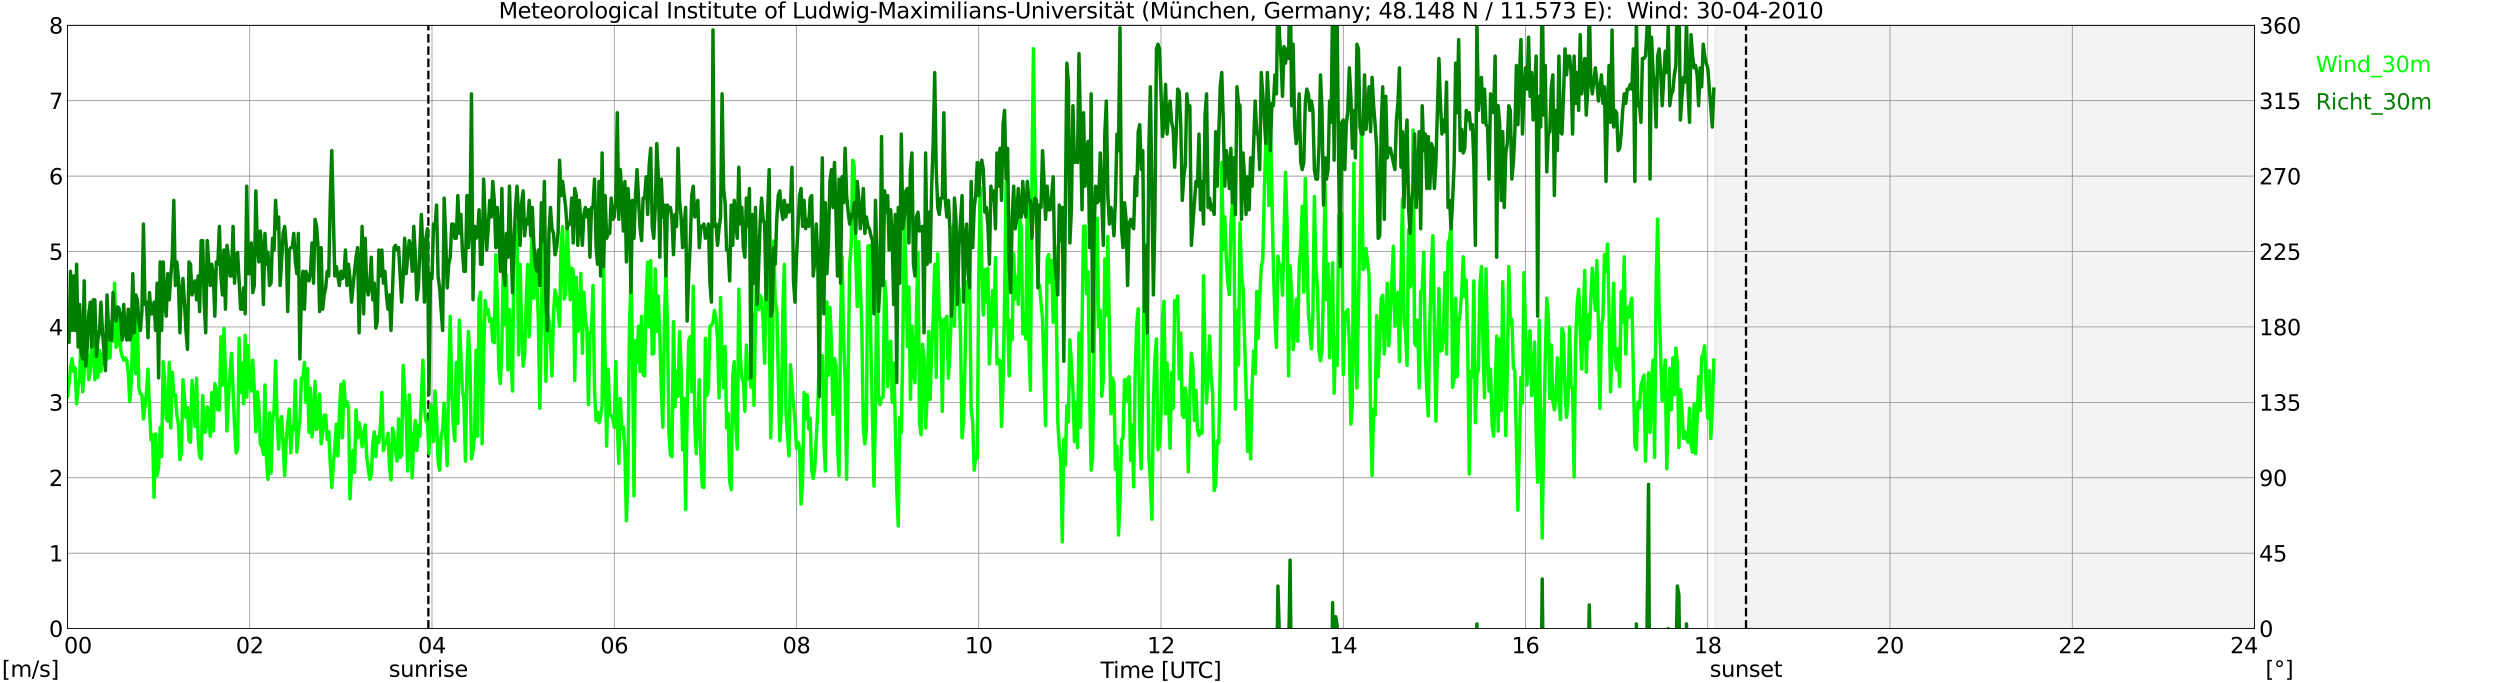 <?xml version="1.0" encoding="utf-8" standalone="no"?>
<!DOCTYPE svg PUBLIC "-//W3C//DTD SVG 1.1//EN"
  "http://www.w3.org/Graphics/SVG/1.1/DTD/svg11.dtd">
<svg xmlns:xlink="http://www.w3.org/1999/xlink" width="1085.4pt" height="296.64pt" viewBox="0 0 1085.4 296.64" xmlns="http://www.w3.org/2000/svg" version="1.1">
 <defs>
  <style type="text/css">*{stroke-linejoin: round; stroke-linecap: butt}</style>
 </defs>
 <g id="figure_1">
  <g id="patch_1">
   <path d="M 0 296.64 
L 1085.4 296.64 
L 1085.4 0 
L 0 0 
z
" style="fill: #ffffff"/>
  </g>
  <g id="axes_1">
   <g id="patch_2">
    <path d="M 29.306 272.909 
L 978.814 272.909 
L 978.814 10.976 
L 29.306 10.976 
z
" style="fill: #ffffff"/>
   </g>
   <g id="patch_3">
    <path d="M 744.734 272.909 
L 978.814 272.909 
L 978.814 10.976 
L 744.734 10.976 
z
" clip-path="url(#p0e3c5b6b4c)" style="fill: #d3d3d3; opacity: 0.25; stroke: #d3d3d3; stroke-linejoin: miter"/>
   </g>
   <g id="matplotlib.axis_1">
    <g id="xtick_1">
     <g id="line2d_1">
      <path d="M 29.306 272.909 
L 29.306 10.976 
" clip-path="url(#p0e3c5b6b4c)" style="fill: none; stroke: #808080; stroke-width: 0.3; stroke-linecap: square"/>
     </g>
     <g id="line2d_2"/>
     <g id="text_1">
      <!--    00 -->
      <g transform="translate(18.733 283.627) scale(0.095 -0.095)">
       <defs>
        <path id="DejaVuSans-20" transform="scale(0.016)"/>
        <path id="DejaVuSans-30" d="M 2034 4250 
Q 1547 4250 1301 3770 
Q 1056 3291 1056 2328 
Q 1056 1369 1301 889 
Q 1547 409 2034 409 
Q 2525 409 2770 889 
Q 3016 1369 3016 2328 
Q 3016 3291 2770 3770 
Q 2525 4250 2034 4250 
z
M 2034 4750 
Q 2819 4750 3233 4129 
Q 3647 3509 3647 2328 
Q 3647 1150 3233 529 
Q 2819 -91 2034 -91 
Q 1250 -91 836 529 
Q 422 1150 422 2328 
Q 422 3509 836 4129 
Q 1250 4750 2034 4750 
z
" transform="scale(0.016)"/>
       </defs>
       <use xlink:href="#DejaVuSans-20"/>
       <use xlink:href="#DejaVuSans-20" transform="translate(31.787 0)"/>
       <use xlink:href="#DejaVuSans-20" transform="translate(63.574 0)"/>
       <use xlink:href="#DejaVuSans-30" transform="translate(95.361 0)"/>
       <use xlink:href="#DejaVuSans-30" transform="translate(158.984 0)"/>
      </g>
     </g>
    </g>
    <g id="xtick_2">
     <g id="line2d_3">
      <path d="M 108.431 272.909 
L 108.431 10.976 
" clip-path="url(#p0e3c5b6b4c)" style="fill: none; stroke: #808080; stroke-width: 0.3; stroke-linecap: square"/>
     </g>
     <g id="line2d_4"/>
     <g id="text_2">
      <!-- 02 -->
      <g transform="translate(102.387 283.627) scale(0.095 -0.095)">
       <defs>
        <path id="DejaVuSans-32" d="M 1228 531 
L 3431 531 
L 3431 0 
L 469 0 
L 469 531 
Q 828 903 1448 1529 
Q 2069 2156 2228 2338 
Q 2531 2678 2651 2914 
Q 2772 3150 2772 3378 
Q 2772 3750 2511 3984 
Q 2250 4219 1831 4219 
Q 1534 4219 1204 4116 
Q 875 4013 500 3803 
L 500 4441 
Q 881 4594 1212 4672 
Q 1544 4750 1819 4750 
Q 2544 4750 2975 4387 
Q 3406 4025 3406 3419 
Q 3406 3131 3298 2873 
Q 3191 2616 2906 2266 
Q 2828 2175 2409 1742 
Q 1991 1309 1228 531 
z
" transform="scale(0.016)"/>
       </defs>
       <use xlink:href="#DejaVuSans-30"/>
       <use xlink:href="#DejaVuSans-32" transform="translate(63.623 0)"/>
      </g>
     </g>
    </g>
    <g id="xtick_3">
     <g id="line2d_5">
      <path d="M 187.557 272.909 
L 187.557 10.976 
" clip-path="url(#p0e3c5b6b4c)" style="fill: none; stroke: #808080; stroke-width: 0.3; stroke-linecap: square"/>
     </g>
     <g id="line2d_6"/>
     <g id="text_3">
      <!-- 04 -->
      <g transform="translate(181.513 283.627) scale(0.095 -0.095)">
       <defs>
        <path id="DejaVuSans-34" d="M 2419 4116 
L 825 1625 
L 2419 1625 
L 2419 4116 
z
M 2253 4666 
L 3047 4666 
L 3047 1625 
L 3713 1625 
L 3713 1100 
L 3047 1100 
L 3047 0 
L 2419 0 
L 2419 1100 
L 313 1100 
L 313 1709 
L 2253 4666 
z
" transform="scale(0.016)"/>
       </defs>
       <use xlink:href="#DejaVuSans-30"/>
       <use xlink:href="#DejaVuSans-34" transform="translate(63.623 0)"/>
      </g>
     </g>
    </g>
    <g id="xtick_4">
     <g id="line2d_7">
      <path d="M 266.683 272.909 
L 266.683 10.976 
" clip-path="url(#p0e3c5b6b4c)" style="fill: none; stroke: #808080; stroke-width: 0.3; stroke-linecap: square"/>
     </g>
     <g id="line2d_8"/>
     <g id="text_4">
      <!-- 06 -->
      <g transform="translate(260.638 283.627) scale(0.095 -0.095)">
       <defs>
        <path id="DejaVuSans-36" d="M 2113 2584 
Q 1688 2584 1439 2293 
Q 1191 2003 1191 1497 
Q 1191 994 1439 701 
Q 1688 409 2113 409 
Q 2538 409 2786 701 
Q 3034 994 3034 1497 
Q 3034 2003 2786 2293 
Q 2538 2584 2113 2584 
z
M 3366 4563 
L 3366 3988 
Q 3128 4100 2886 4159 
Q 2644 4219 2406 4219 
Q 1781 4219 1451 3797 
Q 1122 3375 1075 2522 
Q 1259 2794 1537 2939 
Q 1816 3084 2150 3084 
Q 2853 3084 3261 2657 
Q 3669 2231 3669 1497 
Q 3669 778 3244 343 
Q 2819 -91 2113 -91 
Q 1303 -91 875 529 
Q 447 1150 447 2328 
Q 447 3434 972 4092 
Q 1497 4750 2381 4750 
Q 2619 4750 2861 4703 
Q 3103 4656 3366 4563 
z
" transform="scale(0.016)"/>
       </defs>
       <use xlink:href="#DejaVuSans-30"/>
       <use xlink:href="#DejaVuSans-36" transform="translate(63.623 0)"/>
      </g>
     </g>
    </g>
    <g id="xtick_5">
     <g id="line2d_9">
      <path d="M 345.808 272.909 
L 345.808 10.976 
" clip-path="url(#p0e3c5b6b4c)" style="fill: none; stroke: #808080; stroke-width: 0.3; stroke-linecap: square"/>
     </g>
     <g id="line2d_10"/>
     <g id="text_5">
      <!-- 08 -->
      <g transform="translate(339.764 283.627) scale(0.095 -0.095)">
       <defs>
        <path id="DejaVuSans-38" d="M 2034 2216 
Q 1584 2216 1326 1975 
Q 1069 1734 1069 1313 
Q 1069 891 1326 650 
Q 1584 409 2034 409 
Q 2484 409 2743 651 
Q 3003 894 3003 1313 
Q 3003 1734 2745 1975 
Q 2488 2216 2034 2216 
z
M 1403 2484 
Q 997 2584 770 2862 
Q 544 3141 544 3541 
Q 544 4100 942 4425 
Q 1341 4750 2034 4750 
Q 2731 4750 3128 4425 
Q 3525 4100 3525 3541 
Q 3525 3141 3298 2862 
Q 3072 2584 2669 2484 
Q 3125 2378 3379 2068 
Q 3634 1759 3634 1313 
Q 3634 634 3220 271 
Q 2806 -91 2034 -91 
Q 1263 -91 848 271 
Q 434 634 434 1313 
Q 434 1759 690 2068 
Q 947 2378 1403 2484 
z
M 1172 3481 
Q 1172 3119 1398 2916 
Q 1625 2713 2034 2713 
Q 2441 2713 2670 2916 
Q 2900 3119 2900 3481 
Q 2900 3844 2670 4047 
Q 2441 4250 2034 4250 
Q 1625 4250 1398 4047 
Q 1172 3844 1172 3481 
z
" transform="scale(0.016)"/>
       </defs>
       <use xlink:href="#DejaVuSans-30"/>
       <use xlink:href="#DejaVuSans-38" transform="translate(63.623 0)"/>
      </g>
     </g>
    </g>
    <g id="xtick_6">
     <g id="line2d_11">
      <path d="M 424.934 272.909 
L 424.934 10.976 
" clip-path="url(#p0e3c5b6b4c)" style="fill: none; stroke: #808080; stroke-width: 0.3; stroke-linecap: square"/>
     </g>
     <g id="line2d_12"/>
     <g id="text_6">
      <!-- 10 -->
      <g transform="translate(418.89 283.627) scale(0.095 -0.095)">
       <defs>
        <path id="DejaVuSans-31" d="M 794 531 
L 1825 531 
L 1825 4091 
L 703 3866 
L 703 4441 
L 1819 4666 
L 2450 4666 
L 2450 531 
L 3481 531 
L 3481 0 
L 794 0 
L 794 531 
z
" transform="scale(0.016)"/>
       </defs>
       <use xlink:href="#DejaVuSans-31"/>
       <use xlink:href="#DejaVuSans-30" transform="translate(63.623 0)"/>
      </g>
     </g>
    </g>
    <g id="xtick_7">
     <g id="line2d_13">
      <path d="M 504.06 272.909 
L 504.06 10.976 
" clip-path="url(#p0e3c5b6b4c)" style="fill: none; stroke: #808080; stroke-width: 0.3; stroke-linecap: square"/>
     </g>
     <g id="line2d_14"/>
     <g id="text_7">
      <!-- 12 -->
      <g transform="translate(498.015 283.627) scale(0.095 -0.095)">
       <use xlink:href="#DejaVuSans-31"/>
       <use xlink:href="#DejaVuSans-32" transform="translate(63.623 0)"/>
      </g>
     </g>
    </g>
    <g id="xtick_8">
     <g id="line2d_15">
      <path d="M 583.185 272.909 
L 583.185 10.976 
" clip-path="url(#p0e3c5b6b4c)" style="fill: none; stroke: #808080; stroke-width: 0.3; stroke-linecap: square"/>
     </g>
     <g id="line2d_16"/>
     <g id="text_8">
      <!-- 14 -->
      <g transform="translate(577.141 283.627) scale(0.095 -0.095)">
       <use xlink:href="#DejaVuSans-31"/>
       <use xlink:href="#DejaVuSans-34" transform="translate(63.623 0)"/>
      </g>
     </g>
    </g>
    <g id="xtick_9">
     <g id="line2d_17">
      <path d="M 662.311 272.909 
L 662.311 10.976 
" clip-path="url(#p0e3c5b6b4c)" style="fill: none; stroke: #808080; stroke-width: 0.3; stroke-linecap: square"/>
     </g>
     <g id="line2d_18"/>
     <g id="text_9">
      <!-- 16 -->
      <g transform="translate(656.267 283.627) scale(0.095 -0.095)">
       <use xlink:href="#DejaVuSans-31"/>
       <use xlink:href="#DejaVuSans-36" transform="translate(63.623 0)"/>
      </g>
     </g>
    </g>
    <g id="xtick_10">
     <g id="line2d_19">
      <path d="M 741.437 272.909 
L 741.437 10.976 
" clip-path="url(#p0e3c5b6b4c)" style="fill: none; stroke: #808080; stroke-width: 0.3; stroke-linecap: square"/>
     </g>
     <g id="line2d_20"/>
     <g id="text_10">
      <!-- 18 -->
      <g transform="translate(735.392 283.627) scale(0.095 -0.095)">
       <use xlink:href="#DejaVuSans-31"/>
       <use xlink:href="#DejaVuSans-38" transform="translate(63.623 0)"/>
      </g>
     </g>
    </g>
    <g id="xtick_11">
     <g id="line2d_21">
      <path d="M 820.562 272.909 
L 820.562 10.976 
" clip-path="url(#p0e3c5b6b4c)" style="fill: none; stroke: #808080; stroke-width: 0.3; stroke-linecap: square"/>
     </g>
     <g id="line2d_22"/>
     <g id="text_11">
      <!-- 20 -->
      <g transform="translate(814.518 283.627) scale(0.095 -0.095)">
       <use xlink:href="#DejaVuSans-32"/>
       <use xlink:href="#DejaVuSans-30" transform="translate(63.623 0)"/>
      </g>
     </g>
    </g>
    <g id="xtick_12">
     <g id="line2d_23">
      <path d="M 899.688 272.909 
L 899.688 10.976 
" clip-path="url(#p0e3c5b6b4c)" style="fill: none; stroke: #808080; stroke-width: 0.3; stroke-linecap: square"/>
     </g>
     <g id="line2d_24"/>
     <g id="text_12">
      <!-- 22 -->
      <g transform="translate(893.644 283.627) scale(0.095 -0.095)">
       <use xlink:href="#DejaVuSans-32"/>
       <use xlink:href="#DejaVuSans-32" transform="translate(63.623 0)"/>
      </g>
     </g>
    </g>
    <g id="xtick_13">
     <g id="line2d_25">
      <path d="M 978.814 272.909 
L 978.814 10.976 
" clip-path="url(#p0e3c5b6b4c)" style="fill: none; stroke: #808080; stroke-width: 0.3; stroke-linecap: square"/>
     </g>
     <g id="line2d_26"/>
     <g id="text_13">
      <!-- 24    -->
      <g transform="translate(968.241 283.627) scale(0.095 -0.095)">
       <use xlink:href="#DejaVuSans-32"/>
       <use xlink:href="#DejaVuSans-34" transform="translate(63.623 0)"/>
       <use xlink:href="#DejaVuSans-20" transform="translate(127.246 0)"/>
       <use xlink:href="#DejaVuSans-20" transform="translate(159.033 0)"/>
       <use xlink:href="#DejaVuSans-20" transform="translate(190.82 0)"/>
      </g>
     </g>
    </g>
    <g id="text_14">
     <!-- Time [UTC] -->
     <g transform="translate(477.806 294.322) scale(0.095 -0.095)">
      <defs>
       <path id="DejaVuSans-54" d="M -19 4666 
L 3928 4666 
L 3928 4134 
L 2272 4134 
L 2272 0 
L 1638 0 
L 1638 4134 
L -19 4134 
L -19 4666 
z
" transform="scale(0.016)"/>
       <path id="DejaVuSans-69" d="M 603 3500 
L 1178 3500 
L 1178 0 
L 603 0 
L 603 3500 
z
M 603 4863 
L 1178 4863 
L 1178 4134 
L 603 4134 
L 603 4863 
z
" transform="scale(0.016)"/>
       <path id="DejaVuSans-6d" d="M 3328 2828 
Q 3544 3216 3844 3400 
Q 4144 3584 4550 3584 
Q 5097 3584 5394 3201 
Q 5691 2819 5691 2113 
L 5691 0 
L 5113 0 
L 5113 2094 
Q 5113 2597 4934 2840 
Q 4756 3084 4391 3084 
Q 3944 3084 3684 2787 
Q 3425 2491 3425 1978 
L 3425 0 
L 2847 0 
L 2847 2094 
Q 2847 2600 2669 2842 
Q 2491 3084 2119 3084 
Q 1678 3084 1418 2786 
Q 1159 2488 1159 1978 
L 1159 0 
L 581 0 
L 581 3500 
L 1159 3500 
L 1159 2956 
Q 1356 3278 1631 3431 
Q 1906 3584 2284 3584 
Q 2666 3584 2933 3390 
Q 3200 3197 3328 2828 
z
" transform="scale(0.016)"/>
       <path id="DejaVuSans-65" d="M 3597 1894 
L 3597 1613 
L 953 1613 
Q 991 1019 1311 708 
Q 1631 397 2203 397 
Q 2534 397 2845 478 
Q 3156 559 3463 722 
L 3463 178 
Q 3153 47 2828 -22 
Q 2503 -91 2169 -91 
Q 1331 -91 842 396 
Q 353 884 353 1716 
Q 353 2575 817 3079 
Q 1281 3584 2069 3584 
Q 2775 3584 3186 3129 
Q 3597 2675 3597 1894 
z
M 3022 2063 
Q 3016 2534 2758 2815 
Q 2500 3097 2075 3097 
Q 1594 3097 1305 2825 
Q 1016 2553 972 2059 
L 3022 2063 
z
" transform="scale(0.016)"/>
       <path id="DejaVuSans-5b" d="M 550 4863 
L 1875 4863 
L 1875 4416 
L 1125 4416 
L 1125 -397 
L 1875 -397 
L 1875 -844 
L 550 -844 
L 550 4863 
z
" transform="scale(0.016)"/>
       <path id="DejaVuSans-55" d="M 556 4666 
L 1191 4666 
L 1191 1831 
Q 1191 1081 1462 751 
Q 1734 422 2344 422 
Q 2950 422 3222 751 
Q 3494 1081 3494 1831 
L 3494 4666 
L 4128 4666 
L 4128 1753 
Q 4128 841 3676 375 
Q 3225 -91 2344 -91 
Q 1459 -91 1007 375 
Q 556 841 556 1753 
L 556 4666 
z
" transform="scale(0.016)"/>
       <path id="DejaVuSans-43" d="M 4122 4306 
L 4122 3641 
Q 3803 3938 3442 4084 
Q 3081 4231 2675 4231 
Q 1875 4231 1450 3742 
Q 1025 3253 1025 2328 
Q 1025 1406 1450 917 
Q 1875 428 2675 428 
Q 3081 428 3442 575 
Q 3803 722 4122 1019 
L 4122 359 
Q 3791 134 3420 21 
Q 3050 -91 2638 -91 
Q 1578 -91 968 557 
Q 359 1206 359 2328 
Q 359 3453 968 4101 
Q 1578 4750 2638 4750 
Q 3056 4750 3426 4639 
Q 3797 4528 4122 4306 
z
" transform="scale(0.016)"/>
       <path id="DejaVuSans-5d" d="M 1947 4863 
L 1947 -844 
L 622 -844 
L 622 -397 
L 1369 -397 
L 1369 4416 
L 622 4416 
L 622 4863 
L 1947 4863 
z
" transform="scale(0.016)"/>
      </defs>
      <use xlink:href="#DejaVuSans-54"/>
      <use xlink:href="#DejaVuSans-69" transform="translate(57.959 0)"/>
      <use xlink:href="#DejaVuSans-6d" transform="translate(85.742 0)"/>
      <use xlink:href="#DejaVuSans-65" transform="translate(183.154 0)"/>
      <use xlink:href="#DejaVuSans-20" transform="translate(244.678 0)"/>
      <use xlink:href="#DejaVuSans-5b" transform="translate(276.465 0)"/>
      <use xlink:href="#DejaVuSans-55" transform="translate(315.479 0)"/>
      <use xlink:href="#DejaVuSans-54" transform="translate(388.672 0)"/>
      <use xlink:href="#DejaVuSans-43" transform="translate(443.881 0)"/>
      <use xlink:href="#DejaVuSans-5d" transform="translate(513.705 0)"/>
     </g>
    </g>
   </g>
   <g id="matplotlib.axis_2">
    <g id="ytick_1">
     <g id="line2d_27">
      <path d="M 29.306 272.909 
L 978.814 272.909 
" clip-path="url(#p0e3c5b6b4c)" style="fill: none; stroke: #808080; stroke-width: 0.3; stroke-linecap: square"/>
     </g>
     <g id="line2d_28"/>
     <g id="text_15">
      <!-- 0 -->
      <g transform="translate(21.261 276.518) scale(0.095 -0.095)">
       <use xlink:href="#DejaVuSans-30"/>
      </g>
     </g>
    </g>
    <g id="ytick_2">
     <g id="line2d_29">
      <path d="M 29.306 240.167 
L 978.814 240.167 
" clip-path="url(#p0e3c5b6b4c)" style="fill: none; stroke: #808080; stroke-width: 0.3; stroke-linecap: square"/>
     </g>
     <g id="line2d_30"/>
     <g id="text_16">
      <!-- 1 -->
      <g transform="translate(21.261 243.776) scale(0.095 -0.095)">
       <use xlink:href="#DejaVuSans-31"/>
      </g>
     </g>
    </g>
    <g id="ytick_3">
     <g id="line2d_31">
      <path d="M 29.306 207.426 
L 978.814 207.426 
" clip-path="url(#p0e3c5b6b4c)" style="fill: none; stroke: #808080; stroke-width: 0.3; stroke-linecap: square"/>
     </g>
     <g id="line2d_32"/>
     <g id="text_17">
      <!-- 2 -->
      <g transform="translate(21.261 211.035) scale(0.095 -0.095)">
       <use xlink:href="#DejaVuSans-32"/>
      </g>
     </g>
    </g>
    <g id="ytick_4">
     <g id="line2d_33">
      <path d="M 29.306 174.684 
L 978.814 174.684 
" clip-path="url(#p0e3c5b6b4c)" style="fill: none; stroke: #808080; stroke-width: 0.3; stroke-linecap: square"/>
     </g>
     <g id="line2d_34"/>
     <g id="text_18">
      <!-- 3 -->
      <g transform="translate(21.261 178.293) scale(0.095 -0.095)">
       <defs>
        <path id="DejaVuSans-33" d="M 2597 2516 
Q 3050 2419 3304 2112 
Q 3559 1806 3559 1356 
Q 3559 666 3084 287 
Q 2609 -91 1734 -91 
Q 1441 -91 1130 -33 
Q 819 25 488 141 
L 488 750 
Q 750 597 1062 519 
Q 1375 441 1716 441 
Q 2309 441 2620 675 
Q 2931 909 2931 1356 
Q 2931 1769 2642 2001 
Q 2353 2234 1838 2234 
L 1294 2234 
L 1294 2753 
L 1863 2753 
Q 2328 2753 2575 2939 
Q 2822 3125 2822 3475 
Q 2822 3834 2567 4026 
Q 2313 4219 1838 4219 
Q 1578 4219 1281 4162 
Q 984 4106 628 3988 
L 628 4550 
Q 988 4650 1302 4700 
Q 1616 4750 1894 4750 
Q 2613 4750 3031 4423 
Q 3450 4097 3450 3541 
Q 3450 3153 3228 2886 
Q 3006 2619 2597 2516 
z
" transform="scale(0.016)"/>
       </defs>
       <use xlink:href="#DejaVuSans-33"/>
      </g>
     </g>
    </g>
    <g id="ytick_5">
     <g id="line2d_35">
      <path d="M 29.306 141.942 
L 978.814 141.942 
" clip-path="url(#p0e3c5b6b4c)" style="fill: none; stroke: #808080; stroke-width: 0.3; stroke-linecap: square"/>
     </g>
     <g id="line2d_36"/>
     <g id="text_19">
      <!-- 4 -->
      <g transform="translate(21.261 145.551) scale(0.095 -0.095)">
       <use xlink:href="#DejaVuSans-34"/>
      </g>
     </g>
    </g>
    <g id="ytick_6">
     <g id="line2d_37">
      <path d="M 29.306 109.201 
L 978.814 109.201 
" clip-path="url(#p0e3c5b6b4c)" style="fill: none; stroke: #808080; stroke-width: 0.3; stroke-linecap: square"/>
     </g>
     <g id="line2d_38"/>
     <g id="text_20">
      <!-- 5 -->
      <g transform="translate(21.261 112.81) scale(0.095 -0.095)">
       <defs>
        <path id="DejaVuSans-35" d="M 691 4666 
L 3169 4666 
L 3169 4134 
L 1269 4134 
L 1269 2991 
Q 1406 3038 1543 3061 
Q 1681 3084 1819 3084 
Q 2600 3084 3056 2656 
Q 3513 2228 3513 1497 
Q 3513 744 3044 326 
Q 2575 -91 1722 -91 
Q 1428 -91 1123 -41 
Q 819 9 494 109 
L 494 744 
Q 775 591 1075 516 
Q 1375 441 1709 441 
Q 2250 441 2565 725 
Q 2881 1009 2881 1497 
Q 2881 1984 2565 2268 
Q 2250 2553 1709 2553 
Q 1456 2553 1204 2497 
Q 953 2441 691 2322 
L 691 4666 
z
" transform="scale(0.016)"/>
       </defs>
       <use xlink:href="#DejaVuSans-35"/>
      </g>
     </g>
    </g>
    <g id="ytick_7">
     <g id="line2d_39">
      <path d="M 29.306 76.459 
L 978.814 76.459 
" clip-path="url(#p0e3c5b6b4c)" style="fill: none; stroke: #808080; stroke-width: 0.3; stroke-linecap: square"/>
     </g>
     <g id="line2d_40"/>
     <g id="text_21">
      <!-- 6 -->
      <g transform="translate(21.261 80.068) scale(0.095 -0.095)">
       <use xlink:href="#DejaVuSans-36"/>
      </g>
     </g>
    </g>
    <g id="ytick_8">
     <g id="line2d_41">
      <path d="M 29.306 43.717 
L 978.814 43.717 
" clip-path="url(#p0e3c5b6b4c)" style="fill: none; stroke: #808080; stroke-width: 0.3; stroke-linecap: square"/>
     </g>
     <g id="line2d_42"/>
     <g id="text_22">
      <!-- 7 -->
      <g transform="translate(21.261 47.327) scale(0.095 -0.095)">
       <defs>
        <path id="DejaVuSans-37" d="M 525 4666 
L 3525 4666 
L 3525 4397 
L 1831 0 
L 1172 0 
L 2766 4134 
L 525 4134 
L 525 4666 
z
" transform="scale(0.016)"/>
       </defs>
       <use xlink:href="#DejaVuSans-37"/>
      </g>
     </g>
    </g>
    <g id="ytick_9">
     <g id="line2d_43">
      <path d="M 29.306 10.976 
L 978.814 10.976 
" clip-path="url(#p0e3c5b6b4c)" style="fill: none; stroke: #808080; stroke-width: 0.3; stroke-linecap: square"/>
     </g>
     <g id="line2d_44"/>
     <g id="text_23">
      <!-- 8 -->
      <g transform="translate(21.261 14.585) scale(0.095 -0.095)">
       <use xlink:href="#DejaVuSans-38"/>
      </g>
     </g>
    </g>
   </g>
   <g id="line2d_45">
    <path d="M 185.975 272.909 
L 185.975 10.976 
" clip-path="url(#p0e3c5b6b4c)" style="fill: none; stroke-dasharray: 3.7,1.6; stroke-dashoffset: 0; stroke: #000000"/>
   </g>
   <g id="line2d_46">
    <path d="M 758.053 272.909 
L 758.053 10.976 
" clip-path="url(#p0e3c5b6b4c)" style="fill: none; stroke-dasharray: 3.7,1.6; stroke-dashoffset: 0; stroke: #000000"/>
   </g>
   <g id="line2d_47">
    <path d="M 29.306 172.065 
L 29.965 166.826 
L 30.625 159.623 
L 31.284 155.694 
L 31.943 161.26 
L 32.603 159.623 
L 33.262 175.339 
L 33.921 168.136 
L 34.581 164.534 
L 35.24 142.924 
L 35.9 170.1 
L 37.218 153.074 
L 37.878 153.729 
L 38.537 164.861 
L 39.197 161.26 
L 39.856 145.544 
L 40.515 151.437 
L 41.175 164.861 
L 41.834 143.907 
L 42.493 163.879 
L 43.153 152.092 
L 43.812 161.26 
L 44.472 153.729 
L 45.131 157.986 
L 45.79 151.765 
L 46.45 156.021 
L 47.109 145.544 
L 47.768 155.366 
L 48.428 139.323 
L 49.087 148.163 
L 49.747 122.952 
L 50.406 150.782 
L 51.065 149.473 
L 51.725 133.757 
L 52.384 151.765 
L 53.043 154.711 
L 53.703 156.349 
L 54.362 155.366 
L 55.022 156.349 
L 55.681 161.915 
L 56.34 174.356 
L 57 166.171 
L 57.659 141.615 
L 58.319 156.349 
L 58.978 162.242 
L 59.637 137.358 
L 60.297 168.79 
L 60.956 171.082 
L 61.615 171.41 
L 62.275 181.887 
L 63.594 170.427 
L 64.253 160.278 
L 64.912 177.631 
L 65.572 191.055 
L 66.231 188.763 
L 66.89 215.938 
L 67.55 188.435 
L 68.209 206.443 
L 68.869 202.842 
L 69.528 185.489 
L 70.187 198.258 
L 70.847 157.003 
L 71.506 165.189 
L 72.166 181.56 
L 72.825 182.869 
L 73.484 157.331 
L 74.144 185.816 
L 74.803 161.587 
L 75.462 171.737 
L 76.122 171.41 
L 76.781 180.25 
L 77.441 184.179 
L 78.1 199.568 
L 78.759 196.621 
L 79.419 164.861 
L 80.078 171.737 
L 80.737 181.232 
L 81.397 176.976 
L 82.056 191.382 
L 82.716 192.037 
L 83.375 165.189 
L 84.694 185.161 
L 85.353 164.207 
L 86.013 190.4 
L 86.672 198.258 
L 87.331 199.24 
L 87.991 171.737 
L 88.65 187.781 
L 89.309 187.453 
L 89.969 176.648 
L 90.628 178.613 
L 91.288 189.418 
L 91.947 170.427 
L 92.606 187.126 
L 93.266 166.498 
L 93.925 169.118 
L 94.584 177.958 
L 95.244 177.958 
L 95.903 146.199 
L 96.563 167.153 
L 97.222 142.597 
L 97.881 161.915 
L 98.541 187.126 
L 99.2 172.719 
L 99.86 161.915 
L 100.519 153.402 
L 101.838 184.834 
L 102.497 196.621 
L 103.156 194.984 
L 103.816 146.853 
L 104.475 170.427 
L 105.135 157.658 
L 105.794 175.339 
L 106.453 145.544 
L 107.113 172.392 
L 107.772 150.128 
L 108.431 167.808 
L 109.091 169.773 
L 109.75 156.349 
L 110.41 169.445 
L 111.069 187.453 
L 111.728 170.1 
L 112.388 176.321 
L 113.047 193.019 
L 113.707 193.674 
L 114.366 197.276 
L 115.025 167.153 
L 115.685 199.895 
L 116.344 208.08 
L 117.003 179.268 
L 117.663 205.461 
L 118.322 183.197 
L 118.982 177.958 
L 119.641 156.676 
L 120.3 181.887 
L 120.96 194.984 
L 121.619 182.869 
L 122.278 180.905 
L 123.597 206.443 
L 124.257 191.382 
L 124.916 183.524 
L 125.575 177.631 
L 126.235 196.621 
L 126.894 185.489 
L 127.553 186.471 
L 128.213 165.189 
L 128.872 196.293 
L 129.532 188.108 
L 130.191 182.542 
L 130.85 164.207 
L 131.51 163.879 
L 132.169 157.331 
L 132.829 174.684 
L 133.488 159.95 
L 134.147 187.781 
L 134.807 168.463 
L 135.466 189.745 
L 136.125 182.869 
L 136.785 165.516 
L 137.444 186.471 
L 138.104 184.506 
L 138.763 171.082 
L 139.422 192.692 
L 140.082 188.108 
L 140.741 180.25 
L 141.4 180.25 
L 142.06 190.727 
L 142.719 187.453 
L 143.379 200.877 
L 144.038 211.682 
L 144.697 201.532 
L 145.357 194.329 
L 146.016 184.179 
L 146.676 197.93 
L 147.335 179.923 
L 147.994 166.826 
L 148.654 190.072 
L 149.313 165.516 
L 149.972 176.321 
L 150.632 174.356 
L 151.291 176.648 
L 151.951 216.593 
L 152.61 203.169 
L 153.269 195.639 
L 153.929 205.134 
L 154.588 177.958 
L 155.247 190.072 
L 155.907 183.524 
L 156.566 187.453 
L 157.226 194.001 
L 157.885 188.763 
L 158.544 184.506 
L 159.204 198.258 
L 160.523 208.08 
L 161.182 206.116 
L 161.841 192.692 
L 162.501 187.453 
L 163.16 198.258 
L 163.819 189.745 
L 164.479 192.037 
L 165.138 184.834 
L 165.798 170.427 
L 166.457 195.639 
L 167.116 192.364 
L 167.776 192.037 
L 168.435 188.108 
L 169.094 202.842 
L 169.754 208.408 
L 170.413 185.816 
L 171.073 189.09 
L 171.732 195.966 
L 172.391 200.222 
L 173.051 181.887 
L 173.71 198.585 
L 174.37 197.603 
L 175.029 158.64 
L 176.348 181.232 
L 177.007 204.479 
L 177.666 171.41 
L 178.985 207.426 
L 179.645 190.072 
L 180.304 182.542 
L 180.963 195.639 
L 181.623 184.834 
L 182.282 189.418 
L 183.601 156.349 
L 184.26 177.631 
L 184.92 182.869 
L 185.579 183.852 
L 186.238 196.948 
L 186.898 175.666 
L 187.557 176.648 
L 188.217 191.71 
L 188.876 169.773 
L 189.535 181.56 
L 190.195 199.895 
L 190.854 204.151 
L 191.513 189.745 
L 192.173 186.143 
L 192.832 175.011 
L 194.151 202.187 
L 194.81 165.516 
L 195.47 137.358 
L 196.129 169.445 
L 196.788 184.506 
L 197.448 191.382 
L 198.107 157.331 
L 198.767 183.852 
L 199.426 138.995 
L 200.745 169.445 
L 201.404 173.374 
L 202.063 200.222 
L 202.723 160.605 
L 203.382 143.907 
L 204.042 158.313 
L 204.701 199.24 
L 205.36 195.639 
L 206.02 189.418 
L 206.679 152.092 
L 207.339 189.418 
L 207.998 129.828 
L 208.657 126.881 
L 209.317 192.692 
L 209.976 154.711 
L 210.635 130.483 
L 211.295 136.376 
L 211.954 134.412 
L 212.614 139.65 
L 213.273 138.341 
L 213.932 148.163 
L 214.592 148.818 
L 215.251 110.51 
L 215.91 129.828 
L 216.57 160.605 
L 217.229 166.498 
L 217.889 150.128 
L 218.548 113.457 
L 219.207 140.96 
L 219.867 119.351 
L 220.526 160.605 
L 221.186 134.412 
L 221.845 155.366 
L 222.504 169.773 
L 223.164 104.617 
L 223.823 109.201 
L 224.482 97.741 
L 225.142 154.057 
L 225.801 114.767 
L 226.461 141.287 
L 227.12 158.968 
L 227.779 154.384 
L 228.439 131.792 
L 229.098 114.767 
L 229.757 146.199 
L 230.417 127.536 
L 231.076 90.21 
L 231.736 129.5 
L 232.395 114.767 
L 233.054 120.66 
L 233.714 138.668 
L 234.373 177.303 
L 235.692 100.033 
L 236.351 120.005 
L 237.011 165.516 
L 237.67 135.721 
L 238.329 138.995 
L 238.989 149.145 
L 239.648 163.224 
L 240.308 136.049 
L 240.967 125.899 
L 241.626 128.846 
L 242.945 141.615 
L 243.604 106.254 
L 244.264 98.396 
L 244.923 129.828 
L 245.583 127.863 
L 246.242 98.723 
L 247.561 130.155 
L 248.22 116.404 
L 248.88 117.386 
L 249.539 165.189 
L 250.198 120.333 
L 250.858 143.907 
L 251.517 140.96 
L 252.176 118.696 
L 252.836 153.402 
L 253.495 126.881 
L 254.155 138.995 
L 254.814 142.597 
L 255.473 175.666 
L 256.133 144.562 
L 256.792 144.234 
L 257.451 123.934 
L 258.111 169.445 
L 258.77 182.542 
L 259.43 178.94 
L 260.089 183.524 
L 260.748 180.577 
L 261.408 175.994 
L 262.067 115.749 
L 262.726 158.64 
L 263.386 193.674 
L 264.045 160.278 
L 264.705 179.595 
L 266.023 181.56 
L 266.683 185.489 
L 267.342 157.003 
L 268.002 184.834 
L 268.661 201.205 
L 269.32 173.047 
L 269.98 186.471 
L 270.639 185.489 
L 271.298 195.639 
L 271.958 226.088 
L 272.617 206.116 
L 273.277 142.27 
L 273.936 120.66 
L 274.595 151.11 
L 275.255 215.284 
L 275.914 147.836 
L 276.573 157.331 
L 277.233 141.615 
L 277.892 161.26 
L 278.552 137.358 
L 279.211 162.569 
L 279.87 163.224 
L 280.53 128.518 
L 281.189 113.784 
L 281.849 141.942 
L 282.508 113.13 
L 283.167 153.729 
L 283.827 153.402 
L 284.486 116.731 
L 285.145 143.907 
L 285.805 128.518 
L 286.464 145.544 
L 287.124 169.445 
L 287.783 185.489 
L 288.442 139.323 
L 289.102 118.696 
L 289.761 139.323 
L 290.42 188.108 
L 291.08 197.603 
L 291.739 198.258 
L 292.399 139.65 
L 293.058 176.648 
L 293.717 161.26 
L 294.377 172.065 
L 295.036 143.907 
L 295.696 159.623 
L 296.355 195.311 
L 297.014 173.047 
L 297.674 221.177 
L 298.333 176.976 
L 298.992 147.836 
L 299.652 146.199 
L 300.311 170.1 
L 300.971 124.262 
L 301.63 184.179 
L 302.289 196.948 
L 302.949 182.869 
L 303.608 164.861 
L 304.267 197.93 
L 304.927 211.355 
L 305.586 211.682 
L 306.246 146.853 
L 306.905 171.737 
L 307.564 168.463 
L 308.224 141.615 
L 308.883 141.287 
L 309.543 139.978 
L 310.202 134.739 
L 310.861 138.668 
L 311.521 147.508 
L 312.18 172.719 
L 312.839 129.173 
L 313.499 157.658 
L 314.158 168.463 
L 314.818 150.455 
L 315.477 185.816 
L 316.136 179.595 
L 316.796 209.063 
L 317.455 212.664 
L 318.114 163.552 
L 318.774 157.003 
L 319.433 184.179 
L 320.093 194.984 
L 320.752 125.571 
L 321.411 154.384 
L 322.071 163.879 
L 322.73 165.844 
L 323.39 178.613 
L 324.049 149.8 
L 324.708 164.534 
L 325.368 161.26 
L 326.027 168.136 
L 326.686 136.376 
L 327.346 175.994 
L 328.665 102.652 
L 329.324 134.412 
L 329.983 128.191 
L 330.643 129.828 
L 331.302 138.995 
L 331.961 157.658 
L 333.28 91.193 
L 333.94 136.376 
L 334.599 190.072 
L 335.258 163.224 
L 335.918 104.617 
L 336.577 131.465 
L 337.236 134.084 
L 338.555 191.382 
L 339.215 179.923 
L 339.874 134.739 
L 340.533 114.767 
L 341.193 178.613 
L 342.512 197.93 
L 343.171 158.313 
L 344.49 175.666 
L 345.149 182.542 
L 345.808 194.656 
L 346.468 192.037 
L 347.127 194.656 
L 347.787 218.885 
L 348.446 209.39 
L 349.105 170.427 
L 349.765 181.887 
L 350.424 171.41 
L 351.083 186.143 
L 351.743 181.56 
L 352.402 204.151 
L 353.062 207.753 
L 353.721 203.169 
L 355.04 178.285 
L 355.699 155.039 
L 356.359 163.879 
L 357.018 154.384 
L 357.677 190.4 
L 358.337 204.479 
L 358.996 131.137 
L 359.655 162.897 
L 360.315 133.429 
L 360.974 148.818 
L 361.634 179.923 
L 362.293 155.694 
L 362.952 158.64 
L 363.612 193.347 
L 364.271 206.443 
L 364.93 139.978 
L 365.59 111.493 
L 366.249 147.181 
L 366.909 165.516 
L 367.568 208.08 
L 368.887 115.094 
L 369.546 106.254 
L 370.206 69.583 
L 370.865 72.203 
L 371.524 112.475 
L 372.184 133.102 
L 372.843 104.944 
L 374.162 141.942 
L 374.821 185.816 
L 375.481 192.692 
L 376.14 186.471 
L 376.799 106.909 
L 377.459 106.581 
L 378.118 151.11 
L 379.437 211.027 
L 380.096 179.268 
L 380.756 106.909 
L 381.415 172.719 
L 382.074 175.666 
L 382.734 172.719 
L 383.393 172.392 
L 384.053 121.97 
L 384.712 129.173 
L 385.371 167.808 
L 386.031 151.11 
L 386.69 148.163 
L 387.349 174.684 
L 388.009 157.658 
L 388.668 182.869 
L 389.328 212.337 
L 389.987 228.38 
L 390.646 181.232 
L 391.306 187.781 
L 391.965 149.145 
L 392.624 93.485 
L 393.284 116.076 
L 393.943 150.455 
L 394.603 124.589 
L 395.262 173.374 
L 395.921 141.615 
L 396.581 160.932 
L 397.24 166.171 
L 397.899 134.412 
L 398.559 109.528 
L 399.218 183.197 
L 399.878 188.763 
L 400.537 149.473 
L 401.196 155.039 
L 401.856 185.816 
L 402.515 172.719 
L 403.175 143.907 
L 403.834 173.374 
L 404.493 151.765 
L 405.153 138.341 
L 405.812 114.767 
L 406.471 163.879 
L 407.131 110.183 
L 407.79 137.031 
L 408.45 139.65 
L 409.109 178.613 
L 409.768 138.668 
L 410.428 138.668 
L 411.087 137.358 
L 411.746 164.207 
L 412.406 152.42 
L 413.065 134.739 
L 413.725 98.396 
L 414.384 141.615 
L 415.043 109.201 
L 415.703 121.97 
L 416.362 125.571 
L 417.022 145.871 
L 417.681 190.072 
L 418.34 183.197 
L 419 156.021 
L 419.659 122.297 
L 420.318 131.137 
L 420.978 121.97 
L 421.637 177.958 
L 422.297 182.869 
L 422.956 204.151 
L 423.615 198.258 
L 424.275 198.913 
L 424.934 119.351 
L 425.593 81.37 
L 426.253 115.422 
L 426.912 136.704 
L 427.572 117.059 
L 428.231 131.137 
L 428.89 116.404 
L 429.55 157.986 
L 430.209 144.234 
L 430.869 126.226 
L 431.528 141.615 
L 432.187 111.82 
L 432.847 157.986 
L 433.506 156.021 
L 434.165 156.676 
L 434.825 185.161 
L 435.484 167.153 
L 436.144 130.483 
L 436.803 79.078 
L 437.462 138.668 
L 438.122 163.224 
L 438.781 138.995 
L 439.44 147.508 
L 440.1 110.183 
L 440.759 129.828 
L 441.419 120.005 
L 442.078 132.12 
L 442.737 94.467 
L 443.397 99.051 
L 444.056 144.889 
L 444.716 137.031 
L 445.375 147.181 
L 446.034 79.733 
L 446.694 147.508 
L 447.353 169.445 
L 448.012 78.423 
L 448.672 21.126 
L 449.331 73.84 
L 449.991 94.467 
L 450.65 122.625 
L 451.309 123.934 
L 452.628 138.668 
L 453.947 184.834 
L 454.606 112.802 
L 455.266 110.51 
L 455.925 122.625 
L 456.584 113.13 
L 457.244 139.978 
L 457.903 106.909 
L 458.563 128.518 
L 459.222 182.542 
L 459.881 193.019 
L 460.541 200.222 
L 461.2 235.256 
L 461.859 190.727 
L 462.519 201.859 
L 463.178 175.994 
L 463.838 183.197 
L 464.497 147.508 
L 465.816 168.79 
L 466.475 191.71 
L 467.134 174.684 
L 467.794 194.329 
L 468.453 144.562 
L 469.113 185.489 
L 470.431 98.396 
L 471.091 98.068 
L 471.75 127.536 
L 472.409 118.041 
L 473.069 169.445 
L 473.728 204.151 
L 474.388 198.585 
L 475.047 149.145 
L 475.706 112.147 
L 476.366 94.794 
L 477.025 141.942 
L 477.685 134.739 
L 478.344 172.065 
L 479.003 164.861 
L 479.663 112.475 
L 480.322 137.031 
L 480.981 102.652 
L 482.3 179.595 
L 482.96 164.207 
L 483.619 166.498 
L 484.278 203.824 
L 484.938 193.674 
L 485.597 232.309 
L 486.256 217.575 
L 486.916 191.055 
L 487.575 190.072 
L 488.235 164.861 
L 488.894 174.356 
L 489.553 164.534 
L 490.213 163.552 
L 490.872 199.895 
L 491.532 184.506 
L 492.191 211.355 
L 492.85 161.587 
L 493.51 140.96 
L 494.169 134.084 
L 494.828 188.763 
L 495.488 203.497 
L 496.807 126.226 
L 497.466 121.97 
L 498.125 133.757 
L 498.785 198.258 
L 499.444 209.063 
L 500.103 225.433 
L 500.763 175.011 
L 501.422 155.366 
L 502.082 147.181 
L 502.741 195.311 
L 503.4 193.674 
L 504.06 179.923 
L 504.719 137.358 
L 505.379 130.81 
L 506.038 179.595 
L 506.697 157.658 
L 508.016 194.656 
L 508.675 161.587 
L 509.335 177.303 
L 509.994 130.483 
L 510.654 133.757 
L 511.313 128.518 
L 511.972 164.534 
L 512.632 144.562 
L 513.291 179.923 
L 513.95 181.232 
L 514.61 168.463 
L 515.269 174.684 
L 515.929 204.806 
L 516.588 170.755 
L 517.247 153.402 
L 517.907 158.968 
L 518.566 182.542 
L 519.226 169.445 
L 519.885 186.143 
L 520.544 189.09 
L 521.204 186.798 
L 521.863 188.108 
L 522.522 119.678 
L 523.182 154.384 
L 523.841 175.011 
L 524.501 161.915 
L 525.16 145.871 
L 525.819 163.224 
L 526.479 171.082 
L 527.138 212.992 
L 527.797 210.372 
L 528.457 191.382 
L 529.116 192.364 
L 529.776 160.932 
L 530.435 70.565 
L 531.094 108.218 
L 531.754 94.139 
L 532.413 112.475 
L 533.073 122.625 
L 533.732 127.863 
L 534.391 98.068 
L 535.051 88.246 
L 535.71 94.467 
L 536.369 177.631 
L 537.029 134.739 
L 537.688 158.313 
L 538.348 96.759 
L 539.007 119.678 
L 539.666 124.917 
L 540.985 168.463 
L 541.644 195.966 
L 542.304 174.029 
L 542.963 199.24 
L 543.623 167.481 
L 544.282 152.42 
L 544.941 162.242 
L 545.601 126.554 
L 546.26 146.853 
L 546.919 129.5 
L 547.579 116.404 
L 548.238 112.475 
L 548.898 84.317 
L 549.557 61.398 
L 550.216 46.991 
L 550.876 89.228 
L 551.535 51.575 
L 552.854 115.749 
L 553.513 137.686 
L 554.173 150.782 
L 554.832 111.165 
L 555.491 116.404 
L 556.151 115.094 
L 556.81 128.191 
L 558.129 74.822 
L 558.788 96.431 
L 559.448 163.224 
L 560.107 115.422 
L 560.766 126.881 
L 561.426 151.765 
L 562.085 143.907 
L 562.745 129.828 
L 563.404 148.163 
L 564.063 115.749 
L 564.723 107.236 
L 565.382 89.556 
L 566.042 126.881 
L 566.701 77.441 
L 568.02 135.066 
L 569.338 151.437 
L 569.998 136.376 
L 570.657 85.299 
L 571.317 116.404 
L 571.976 124.589 
L 572.635 152.42 
L 573.295 156.676 
L 573.954 152.092 
L 574.613 124.589 
L 575.273 79.733 
L 575.932 130.155 
L 576.592 114.439 
L 577.251 155.366 
L 577.91 132.447 
L 578.57 114.112 
L 579.229 170.755 
L 579.889 146.526 
L 580.548 158.64 
L 581.207 93.485 
L 581.867 110.51 
L 582.526 92.83 
L 583.185 162.569 
L 583.845 139.323 
L 584.504 135.394 
L 585.164 134.412 
L 585.823 149.145 
L 586.482 184.179 
L 587.142 175.666 
L 587.801 70.893 
L 588.46 147.836 
L 589.12 168.463 
L 590.439 96.431 
L 591.098 55.832 
L 591.757 117.059 
L 592.417 116.076 
L 593.076 107.891 
L 594.395 119.678 
L 595.054 180.25 
L 595.714 206.443 
L 596.373 177.631 
L 597.032 180.25 
L 597.692 137.031 
L 598.351 163.552 
L 599.011 148.163 
L 599.67 129.5 
L 600.329 128.191 
L 600.989 153.729 
L 601.648 141.615 
L 602.307 122.952 
L 602.967 150.128 
L 603.626 136.704 
L 604.945 106.909 
L 605.604 141.615 
L 606.264 135.721 
L 606.923 126.881 
L 607.582 157.003 
L 608.901 86.281 
L 609.561 139.978 
L 610.22 143.907 
L 610.879 158.64 
L 611.539 99.706 
L 612.198 124.589 
L 612.858 122.625 
L 613.517 56.487 
L 614.176 149.145 
L 614.836 150.128 
L 615.495 138.995 
L 616.154 168.463 
L 616.814 126.554 
L 617.473 125.899 
L 618.133 109.528 
L 618.792 152.092 
L 619.451 169.773 
L 620.111 180.577 
L 620.77 141.287 
L 621.429 115.749 
L 622.089 102.325 
L 623.408 182.869 
L 624.726 125.244 
L 625.386 152.42 
L 626.045 152.092 
L 626.705 143.907 
L 627.364 118.368 
L 628.023 153.729 
L 628.683 105.272 
L 629.342 103.962 
L 630.001 98.068 
L 630.661 168.136 
L 631.32 164.534 
L 631.98 129.5 
L 632.639 163.552 
L 633.298 140.305 
L 633.958 135.721 
L 634.617 126.881 
L 635.276 111.493 
L 635.936 128.846 
L 636.595 121.642 
L 637.255 153.074 
L 637.914 205.788 
L 638.573 161.26 
L 639.233 163.879 
L 639.892 121.97 
L 640.552 183.524 
L 641.211 162.569 
L 641.87 160.605 
L 642.53 123.28 
L 643.189 115.749 
L 643.848 149.473 
L 644.508 172.719 
L 645.167 116.731 
L 645.827 151.437 
L 646.486 169.773 
L 647.145 160.278 
L 647.805 184.179 
L 648.464 189.418 
L 649.123 172.065 
L 649.783 145.871 
L 650.442 187.126 
L 651.102 147.181 
L 651.761 178.285 
L 652.42 122.297 
L 653.739 189.09 
L 654.399 162.569 
L 655.058 115.749 
L 655.717 140.633 
L 656.377 138.668 
L 657.036 159.295 
L 657.695 161.26 
L 659.014 221.504 
L 660.333 163.879 
L 660.992 175.011 
L 661.652 118.368 
L 662.97 167.153 
L 663.63 152.42 
L 664.289 143.579 
L 664.949 171.737 
L 665.608 166.826 
L 666.267 148.491 
L 666.927 187.126 
L 667.586 209.39 
L 668.246 138.995 
L 669.564 233.619 
L 670.224 189.418 
L 670.883 156.676 
L 671.542 129.5 
L 672.202 137.031 
L 672.861 173.047 
L 673.521 149.8 
L 674.18 174.356 
L 674.839 177.958 
L 675.499 173.047 
L 676.158 155.366 
L 676.817 173.047 
L 677.477 182.214 
L 678.136 142.597 
L 678.796 144.889 
L 679.455 169.118 
L 680.114 181.232 
L 680.774 173.702 
L 681.433 141.942 
L 682.092 167.808 
L 682.752 168.79 
L 683.411 207.098 
L 684.071 148.491 
L 684.73 132.12 
L 685.389 125.571 
L 686.708 160.278 
L 688.027 117.386 
L 688.686 161.587 
L 689.346 136.704 
L 690.005 147.181 
L 690.664 129.828 
L 691.324 116.404 
L 692.643 134.739 
L 693.302 113.13 
L 693.961 141.287 
L 694.621 177.303 
L 695.28 141.942 
L 695.939 137.358 
L 696.599 110.51 
L 697.258 118.041 
L 697.918 105.926 
L 698.577 135.066 
L 699.236 170.1 
L 699.896 149.8 
L 700.555 122.952 
L 701.215 154.384 
L 701.874 160.605 
L 702.533 151.437 
L 703.193 167.808 
L 703.852 126.554 
L 704.511 139.978 
L 705.171 111.493 
L 705.83 153.729 
L 706.49 133.429 
L 707.149 137.686 
L 707.808 132.447 
L 708.468 129.5 
L 709.786 192.692 
L 710.446 195.311 
L 711.105 174.684 
L 711.765 177.303 
L 712.424 167.481 
L 713.743 162.897 
L 714.402 200.222 
L 715.062 179.268 
L 715.721 161.915 
L 716.38 187.781 
L 717.04 166.171 
L 717.699 156.349 
L 718.358 198.585 
L 719.018 123.934 
L 719.677 95.122 
L 720.337 133.757 
L 721.655 174.029 
L 722.974 156.349 
L 723.633 203.497 
L 724.952 159.95 
L 725.612 177.958 
L 726.271 155.366 
L 726.93 171.41 
L 727.59 151.11 
L 728.249 157.658 
L 728.909 194.329 
L 729.568 169.118 
L 730.227 177.303 
L 730.887 190.4 
L 731.546 187.453 
L 732.205 190.4 
L 732.865 192.037 
L 733.524 177.303 
L 734.184 193.019 
L 734.843 196.293 
L 735.502 175.339 
L 736.162 196.948 
L 736.821 182.214 
L 737.48 163.552 
L 738.14 178.285 
L 738.799 155.039 
L 739.459 153.729 
L 740.118 150.128 
L 740.777 169.773 
L 741.437 181.56 
L 742.096 160.932 
L 742.756 190.4 
L 743.415 177.958 
L 744.074 156.349 
L 744.074 156.349 
" clip-path="url(#p0e3c5b6b4c)" style="fill: none; stroke: #00ff00; stroke-width: 1.5; stroke-linecap: square"/>
   </g>
   <g id="patch_4">
    <path d="M 29.306 272.909 
L 29.306 10.976 
" style="fill: none; stroke: #000000; stroke-width: 0.3; stroke-linejoin: miter; stroke-linecap: square"/>
   </g>
   <g id="patch_5">
    <path d="M 978.814 272.909 
L 978.814 10.976 
" style="fill: none; stroke: #000000; stroke-width: 0.3; stroke-linejoin: miter; stroke-linecap: square"/>
   </g>
   <g id="patch_6">
    <path d="M 29.306 272.909 
L 978.814 272.909 
" style="fill: none; stroke: #000000; stroke-width: 0.3; stroke-linejoin: miter; stroke-linecap: square"/>
   </g>
   <g id="patch_7">
    <path d="M 29.306 10.976 
L 978.814 10.976 
" style="fill: none; stroke: #000000; stroke-width: 0.3; stroke-linejoin: miter; stroke-linecap: square"/>
   </g>
   <g id="text_24">
    <!-- sunrise -->
    <g transform="translate(168.81 293.863) scale(0.095 -0.095)">
     <defs>
      <path id="DejaVuSans-73" d="M 2834 3397 
L 2834 2853 
Q 2591 2978 2328 3040 
Q 2066 3103 1784 3103 
Q 1356 3103 1142 2972 
Q 928 2841 928 2578 
Q 928 2378 1081 2264 
Q 1234 2150 1697 2047 
L 1894 2003 
Q 2506 1872 2764 1633 
Q 3022 1394 3022 966 
Q 3022 478 2636 193 
Q 2250 -91 1575 -91 
Q 1294 -91 989 -36 
Q 684 19 347 128 
L 347 722 
Q 666 556 975 473 
Q 1284 391 1588 391 
Q 1994 391 2212 530 
Q 2431 669 2431 922 
Q 2431 1156 2273 1281 
Q 2116 1406 1581 1522 
L 1381 1569 
Q 847 1681 609 1914 
Q 372 2147 372 2553 
Q 372 3047 722 3315 
Q 1072 3584 1716 3584 
Q 2034 3584 2315 3537 
Q 2597 3491 2834 3397 
z
" transform="scale(0.016)"/>
      <path id="DejaVuSans-75" d="M 544 1381 
L 544 3500 
L 1119 3500 
L 1119 1403 
Q 1119 906 1312 657 
Q 1506 409 1894 409 
Q 2359 409 2629 706 
Q 2900 1003 2900 1516 
L 2900 3500 
L 3475 3500 
L 3475 0 
L 2900 0 
L 2900 538 
Q 2691 219 2414 64 
Q 2138 -91 1772 -91 
Q 1169 -91 856 284 
Q 544 659 544 1381 
z
M 1991 3584 
L 1991 3584 
z
" transform="scale(0.016)"/>
      <path id="DejaVuSans-6e" d="M 3513 2113 
L 3513 0 
L 2938 0 
L 2938 2094 
Q 2938 2591 2744 2837 
Q 2550 3084 2163 3084 
Q 1697 3084 1428 2787 
Q 1159 2491 1159 1978 
L 1159 0 
L 581 0 
L 581 3500 
L 1159 3500 
L 1159 2956 
Q 1366 3272 1645 3428 
Q 1925 3584 2291 3584 
Q 2894 3584 3203 3211 
Q 3513 2838 3513 2113 
z
" transform="scale(0.016)"/>
      <path id="DejaVuSans-72" d="M 2631 2963 
Q 2534 3019 2420 3045 
Q 2306 3072 2169 3072 
Q 1681 3072 1420 2755 
Q 1159 2438 1159 1844 
L 1159 0 
L 581 0 
L 581 3500 
L 1159 3500 
L 1159 2956 
Q 1341 3275 1631 3429 
Q 1922 3584 2338 3584 
Q 2397 3584 2469 3576 
Q 2541 3569 2628 3553 
L 2631 2963 
z
" transform="scale(0.016)"/>
     </defs>
     <use xlink:href="#DejaVuSans-73"/>
     <use xlink:href="#DejaVuSans-75" transform="translate(52.1 0)"/>
     <use xlink:href="#DejaVuSans-6e" transform="translate(115.479 0)"/>
     <use xlink:href="#DejaVuSans-72" transform="translate(178.857 0)"/>
     <use xlink:href="#DejaVuSans-69" transform="translate(219.971 0)"/>
     <use xlink:href="#DejaVuSans-73" transform="translate(247.754 0)"/>
     <use xlink:href="#DejaVuSans-65" transform="translate(299.854 0)"/>
    </g>
   </g>
   <g id="text_25">
    <!-- sunset -->
    <g transform="translate(742.299 293.863) scale(0.095 -0.095)">
     <defs>
      <path id="DejaVuSans-74" d="M 1172 4494 
L 1172 3500 
L 2356 3500 
L 2356 3053 
L 1172 3053 
L 1172 1153 
Q 1172 725 1289 603 
Q 1406 481 1766 481 
L 2356 481 
L 2356 0 
L 1766 0 
Q 1100 0 847 248 
Q 594 497 594 1153 
L 594 3053 
L 172 3053 
L 172 3500 
L 594 3500 
L 594 4494 
L 1172 4494 
z
" transform="scale(0.016)"/>
     </defs>
     <use xlink:href="#DejaVuSans-73"/>
     <use xlink:href="#DejaVuSans-75" transform="translate(52.1 0)"/>
     <use xlink:href="#DejaVuSans-6e" transform="translate(115.479 0)"/>
     <use xlink:href="#DejaVuSans-73" transform="translate(178.857 0)"/>
     <use xlink:href="#DejaVuSans-65" transform="translate(230.957 0)"/>
     <use xlink:href="#DejaVuSans-74" transform="translate(292.48 0)"/>
    </g>
   </g>
   <g id="text_26">
    <!-- [m/s] -->
    <g transform="translate(0.821 293.863) scale(0.095 -0.095)">
     <defs>
      <path id="DejaVuSans-2f" d="M 1625 4666 
L 2156 4666 
L 531 -594 
L 0 -594 
L 1625 4666 
z
" transform="scale(0.016)"/>
     </defs>
     <use xlink:href="#DejaVuSans-5b"/>
     <use xlink:href="#DejaVuSans-6d" transform="translate(39.014 0)"/>
     <use xlink:href="#DejaVuSans-2f" transform="translate(136.426 0)"/>
     <use xlink:href="#DejaVuSans-73" transform="translate(170.117 0)"/>
     <use xlink:href="#DejaVuSans-5d" transform="translate(222.217 0)"/>
    </g>
   </g>
   <g id="text_27">
    <!-- Wind_30m -->
    <g style="fill: #00ff00" transform="translate(1005.4 31.291) scale(0.095 -0.095)">
     <defs>
      <path id="DejaVuSans-57" d="M 213 4666 
L 850 4666 
L 1831 722 
L 2809 4666 
L 3519 4666 
L 4500 722 
L 5478 4666 
L 6119 4666 
L 4947 0 
L 4153 0 
L 3169 4050 
L 2175 0 
L 1381 0 
L 213 4666 
z
" transform="scale(0.016)"/>
      <path id="DejaVuSans-64" d="M 2906 2969 
L 2906 4863 
L 3481 4863 
L 3481 0 
L 2906 0 
L 2906 525 
Q 2725 213 2448 61 
Q 2172 -91 1784 -91 
Q 1150 -91 751 415 
Q 353 922 353 1747 
Q 353 2572 751 3078 
Q 1150 3584 1784 3584 
Q 2172 3584 2448 3432 
Q 2725 3281 2906 2969 
z
M 947 1747 
Q 947 1113 1208 752 
Q 1469 391 1925 391 
Q 2381 391 2643 752 
Q 2906 1113 2906 1747 
Q 2906 2381 2643 2742 
Q 2381 3103 1925 3103 
Q 1469 3103 1208 2742 
Q 947 2381 947 1747 
z
" transform="scale(0.016)"/>
      <path id="DejaVuSans-5f" d="M 3263 -1063 
L 3263 -1509 
L -63 -1509 
L -63 -1063 
L 3263 -1063 
z
" transform="scale(0.016)"/>
     </defs>
     <use xlink:href="#DejaVuSans-57"/>
     <use xlink:href="#DejaVuSans-69" transform="translate(96.627 0)"/>
     <use xlink:href="#DejaVuSans-6e" transform="translate(124.41 0)"/>
     <use xlink:href="#DejaVuSans-64" transform="translate(187.789 0)"/>
     <use xlink:href="#DejaVuSans-5f" transform="translate(251.266 0)"/>
     <use xlink:href="#DejaVuSans-33" transform="translate(301.266 0)"/>
     <use xlink:href="#DejaVuSans-30" transform="translate(364.889 0)"/>
     <use xlink:href="#DejaVuSans-6d" transform="translate(428.512 0)"/>
    </g>
   </g>
   <g id="text_28">
    <!-- Richt_30m -->
    <g style="fill: #008000" transform="translate(1005.4 47.531) scale(0.095 -0.095)">
     <defs>
      <path id="DejaVuSans-52" d="M 2841 2188 
Q 3044 2119 3236 1894 
Q 3428 1669 3622 1275 
L 4263 0 
L 3584 0 
L 2988 1197 
Q 2756 1666 2539 1819 
Q 2322 1972 1947 1972 
L 1259 1972 
L 1259 0 
L 628 0 
L 628 4666 
L 2053 4666 
Q 2853 4666 3247 4331 
Q 3641 3997 3641 3322 
Q 3641 2881 3436 2590 
Q 3231 2300 2841 2188 
z
M 1259 4147 
L 1259 2491 
L 2053 2491 
Q 2509 2491 2742 2702 
Q 2975 2913 2975 3322 
Q 2975 3731 2742 3939 
Q 2509 4147 2053 4147 
L 1259 4147 
z
" transform="scale(0.016)"/>
      <path id="DejaVuSans-63" d="M 3122 3366 
L 3122 2828 
Q 2878 2963 2633 3030 
Q 2388 3097 2138 3097 
Q 1578 3097 1268 2742 
Q 959 2388 959 1747 
Q 959 1106 1268 751 
Q 1578 397 2138 397 
Q 2388 397 2633 464 
Q 2878 531 3122 666 
L 3122 134 
Q 2881 22 2623 -34 
Q 2366 -91 2075 -91 
Q 1284 -91 818 406 
Q 353 903 353 1747 
Q 353 2603 823 3093 
Q 1294 3584 2113 3584 
Q 2378 3584 2631 3529 
Q 2884 3475 3122 3366 
z
" transform="scale(0.016)"/>
      <path id="DejaVuSans-68" d="M 3513 2113 
L 3513 0 
L 2938 0 
L 2938 2094 
Q 2938 2591 2744 2837 
Q 2550 3084 2163 3084 
Q 1697 3084 1428 2787 
Q 1159 2491 1159 1978 
L 1159 0 
L 581 0 
L 581 4863 
L 1159 4863 
L 1159 2956 
Q 1366 3272 1645 3428 
Q 1925 3584 2291 3584 
Q 2894 3584 3203 3211 
Q 3513 2838 3513 2113 
z
" transform="scale(0.016)"/>
     </defs>
     <use xlink:href="#DejaVuSans-52"/>
     <use xlink:href="#DejaVuSans-69" transform="translate(69.482 0)"/>
     <use xlink:href="#DejaVuSans-63" transform="translate(97.266 0)"/>
     <use xlink:href="#DejaVuSans-68" transform="translate(152.246 0)"/>
     <use xlink:href="#DejaVuSans-74" transform="translate(215.625 0)"/>
     <use xlink:href="#DejaVuSans-5f" transform="translate(254.834 0)"/>
     <use xlink:href="#DejaVuSans-33" transform="translate(304.834 0)"/>
     <use xlink:href="#DejaVuSans-30" transform="translate(368.457 0)"/>
     <use xlink:href="#DejaVuSans-6d" transform="translate(432.08 0)"/>
    </g>
   </g>
   <g id="text_29">
    <!-- Meteorological Institute of Ludwig-Maximilians-Universität (München, Germany; 48.148 N / 11.573 E):  Wind: 30-04-2010 -->
    <g transform="translate(216.524 7.976) scale(0.095 -0.095)">
     <defs>
      <path id="DejaVuSans-4d" d="M 628 4666 
L 1569 4666 
L 2759 1491 
L 3956 4666 
L 4897 4666 
L 4897 0 
L 4281 0 
L 4281 4097 
L 3078 897 
L 2444 897 
L 1241 4097 
L 1241 0 
L 628 0 
L 628 4666 
z
" transform="scale(0.016)"/>
      <path id="DejaVuSans-6f" d="M 1959 3097 
Q 1497 3097 1228 2736 
Q 959 2375 959 1747 
Q 959 1119 1226 758 
Q 1494 397 1959 397 
Q 2419 397 2687 759 
Q 2956 1122 2956 1747 
Q 2956 2369 2687 2733 
Q 2419 3097 1959 3097 
z
M 1959 3584 
Q 2709 3584 3137 3096 
Q 3566 2609 3566 1747 
Q 3566 888 3137 398 
Q 2709 -91 1959 -91 
Q 1206 -91 779 398 
Q 353 888 353 1747 
Q 353 2609 779 3096 
Q 1206 3584 1959 3584 
z
" transform="scale(0.016)"/>
      <path id="DejaVuSans-6c" d="M 603 4863 
L 1178 4863 
L 1178 0 
L 603 0 
L 603 4863 
z
" transform="scale(0.016)"/>
      <path id="DejaVuSans-67" d="M 2906 1791 
Q 2906 2416 2648 2759 
Q 2391 3103 1925 3103 
Q 1463 3103 1205 2759 
Q 947 2416 947 1791 
Q 947 1169 1205 825 
Q 1463 481 1925 481 
Q 2391 481 2648 825 
Q 2906 1169 2906 1791 
z
M 3481 434 
Q 3481 -459 3084 -895 
Q 2688 -1331 1869 -1331 
Q 1566 -1331 1297 -1286 
Q 1028 -1241 775 -1147 
L 775 -588 
Q 1028 -725 1275 -790 
Q 1522 -856 1778 -856 
Q 2344 -856 2625 -561 
Q 2906 -266 2906 331 
L 2906 616 
Q 2728 306 2450 153 
Q 2172 0 1784 0 
Q 1141 0 747 490 
Q 353 981 353 1791 
Q 353 2603 747 3093 
Q 1141 3584 1784 3584 
Q 2172 3584 2450 3431 
Q 2728 3278 2906 2969 
L 2906 3500 
L 3481 3500 
L 3481 434 
z
" transform="scale(0.016)"/>
      <path id="DejaVuSans-61" d="M 2194 1759 
Q 1497 1759 1228 1600 
Q 959 1441 959 1056 
Q 959 750 1161 570 
Q 1363 391 1709 391 
Q 2188 391 2477 730 
Q 2766 1069 2766 1631 
L 2766 1759 
L 2194 1759 
z
M 3341 1997 
L 3341 0 
L 2766 0 
L 2766 531 
Q 2569 213 2275 61 
Q 1981 -91 1556 -91 
Q 1019 -91 701 211 
Q 384 513 384 1019 
Q 384 1609 779 1909 
Q 1175 2209 1959 2209 
L 2766 2209 
L 2766 2266 
Q 2766 2663 2505 2880 
Q 2244 3097 1772 3097 
Q 1472 3097 1187 3025 
Q 903 2953 641 2809 
L 641 3341 
Q 956 3463 1253 3523 
Q 1550 3584 1831 3584 
Q 2591 3584 2966 3190 
Q 3341 2797 3341 1997 
z
" transform="scale(0.016)"/>
      <path id="DejaVuSans-49" d="M 628 4666 
L 1259 4666 
L 1259 0 
L 628 0 
L 628 4666 
z
" transform="scale(0.016)"/>
      <path id="DejaVuSans-66" d="M 2375 4863 
L 2375 4384 
L 1825 4384 
Q 1516 4384 1395 4259 
Q 1275 4134 1275 3809 
L 1275 3500 
L 2222 3500 
L 2222 3053 
L 1275 3053 
L 1275 0 
L 697 0 
L 697 3053 
L 147 3053 
L 147 3500 
L 697 3500 
L 697 3744 
Q 697 4328 969 4595 
Q 1241 4863 1831 4863 
L 2375 4863 
z
" transform="scale(0.016)"/>
      <path id="DejaVuSans-4c" d="M 628 4666 
L 1259 4666 
L 1259 531 
L 3531 531 
L 3531 0 
L 628 0 
L 628 4666 
z
" transform="scale(0.016)"/>
      <path id="DejaVuSans-77" d="M 269 3500 
L 844 3500 
L 1563 769 
L 2278 3500 
L 2956 3500 
L 3675 769 
L 4391 3500 
L 4966 3500 
L 4050 0 
L 3372 0 
L 2619 2869 
L 1863 0 
L 1184 0 
L 269 3500 
z
" transform="scale(0.016)"/>
      <path id="DejaVuSans-2d" d="M 313 2009 
L 1997 2009 
L 1997 1497 
L 313 1497 
L 313 2009 
z
" transform="scale(0.016)"/>
      <path id="DejaVuSans-78" d="M 3513 3500 
L 2247 1797 
L 3578 0 
L 2900 0 
L 1881 1375 
L 863 0 
L 184 0 
L 1544 1831 
L 300 3500 
L 978 3500 
L 1906 2253 
L 2834 3500 
L 3513 3500 
z
" transform="scale(0.016)"/>
      <path id="DejaVuSans-76" d="M 191 3500 
L 800 3500 
L 1894 563 
L 2988 3500 
L 3597 3500 
L 2284 0 
L 1503 0 
L 191 3500 
z
" transform="scale(0.016)"/>
      <path id="DejaVuSans-e4" d="M 2194 1759 
Q 1497 1759 1228 1600 
Q 959 1441 959 1056 
Q 959 750 1161 570 
Q 1363 391 1709 391 
Q 2188 391 2477 730 
Q 2766 1069 2766 1631 
L 2766 1759 
L 2194 1759 
z
M 3341 1997 
L 3341 0 
L 2766 0 
L 2766 531 
Q 2569 213 2275 61 
Q 1981 -91 1556 -91 
Q 1019 -91 701 211 
Q 384 513 384 1019 
Q 384 1609 779 1909 
Q 1175 2209 1959 2209 
L 2766 2209 
L 2766 2266 
Q 2766 2663 2505 2880 
Q 2244 3097 1772 3097 
Q 1472 3097 1187 3025 
Q 903 2953 641 2809 
L 641 3341 
Q 956 3463 1253 3523 
Q 1550 3584 1831 3584 
Q 2591 3584 2966 3190 
Q 3341 2797 3341 1997 
z
M 2150 4850 
L 2784 4850 
L 2784 4219 
L 2150 4219 
L 2150 4850 
z
M 928 4850 
L 1562 4850 
L 1562 4219 
L 928 4219 
L 928 4850 
z
" transform="scale(0.016)"/>
      <path id="DejaVuSans-28" d="M 1984 4856 
Q 1566 4138 1362 3434 
Q 1159 2731 1159 2009 
Q 1159 1288 1364 580 
Q 1569 -128 1984 -844 
L 1484 -844 
Q 1016 -109 783 600 
Q 550 1309 550 2009 
Q 550 2706 781 3412 
Q 1013 4119 1484 4856 
L 1984 4856 
z
" transform="scale(0.016)"/>
      <path id="DejaVuSans-fc" d="M 544 1381 
L 544 3500 
L 1119 3500 
L 1119 1403 
Q 1119 906 1312 657 
Q 1506 409 1894 409 
Q 2359 409 2629 706 
Q 2900 1003 2900 1516 
L 2900 3500 
L 3475 3500 
L 3475 0 
L 2900 0 
L 2900 538 
Q 2691 219 2414 64 
Q 2138 -91 1772 -91 
Q 1169 -91 856 284 
Q 544 659 544 1381 
z
M 1991 3584 
L 1991 3584 
z
M 2278 4850 
L 2912 4850 
L 2912 4219 
L 2278 4219 
L 2278 4850 
z
M 1056 4850 
L 1690 4850 
L 1690 4219 
L 1056 4219 
L 1056 4850 
z
" transform="scale(0.016)"/>
      <path id="DejaVuSans-2c" d="M 750 794 
L 1409 794 
L 1409 256 
L 897 -744 
L 494 -744 
L 750 256 
L 750 794 
z
" transform="scale(0.016)"/>
      <path id="DejaVuSans-47" d="M 3809 666 
L 3809 1919 
L 2778 1919 
L 2778 2438 
L 4434 2438 
L 4434 434 
Q 4069 175 3628 42 
Q 3188 -91 2688 -91 
Q 1594 -91 976 548 
Q 359 1188 359 2328 
Q 359 3472 976 4111 
Q 1594 4750 2688 4750 
Q 3144 4750 3555 4637 
Q 3966 4525 4313 4306 
L 4313 3634 
Q 3963 3931 3569 4081 
Q 3175 4231 2741 4231 
Q 1884 4231 1454 3753 
Q 1025 3275 1025 2328 
Q 1025 1384 1454 906 
Q 1884 428 2741 428 
Q 3075 428 3337 486 
Q 3600 544 3809 666 
z
" transform="scale(0.016)"/>
      <path id="DejaVuSans-79" d="M 2059 -325 
Q 1816 -950 1584 -1140 
Q 1353 -1331 966 -1331 
L 506 -1331 
L 506 -850 
L 844 -850 
Q 1081 -850 1212 -737 
Q 1344 -625 1503 -206 
L 1606 56 
L 191 3500 
L 800 3500 
L 1894 763 
L 2988 3500 
L 3597 3500 
L 2059 -325 
z
" transform="scale(0.016)"/>
      <path id="DejaVuSans-3b" d="M 750 3309 
L 1409 3309 
L 1409 2516 
L 750 2516 
L 750 3309 
z
M 750 794 
L 1409 794 
L 1409 256 
L 897 -744 
L 494 -744 
L 750 256 
L 750 794 
z
" transform="scale(0.016)"/>
      <path id="DejaVuSans-2e" d="M 684 794 
L 1344 794 
L 1344 0 
L 684 0 
L 684 794 
z
" transform="scale(0.016)"/>
      <path id="DejaVuSans-4e" d="M 628 4666 
L 1478 4666 
L 3547 763 
L 3547 4666 
L 4159 4666 
L 4159 0 
L 3309 0 
L 1241 3903 
L 1241 0 
L 628 0 
L 628 4666 
z
" transform="scale(0.016)"/>
      <path id="DejaVuSans-45" d="M 628 4666 
L 3578 4666 
L 3578 4134 
L 1259 4134 
L 1259 2753 
L 3481 2753 
L 3481 2222 
L 1259 2222 
L 1259 531 
L 3634 531 
L 3634 0 
L 628 0 
L 628 4666 
z
" transform="scale(0.016)"/>
      <path id="DejaVuSans-29" d="M 513 4856 
L 1013 4856 
Q 1481 4119 1714 3412 
Q 1947 2706 1947 2009 
Q 1947 1309 1714 600 
Q 1481 -109 1013 -844 
L 513 -844 
Q 928 -128 1133 580 
Q 1338 1288 1338 2009 
Q 1338 2731 1133 3434 
Q 928 4138 513 4856 
z
" transform="scale(0.016)"/>
      <path id="DejaVuSans-3a" d="M 750 794 
L 1409 794 
L 1409 0 
L 750 0 
L 750 794 
z
M 750 3309 
L 1409 3309 
L 1409 2516 
L 750 2516 
L 750 3309 
z
" transform="scale(0.016)"/>
     </defs>
     <use xlink:href="#DejaVuSans-4d"/>
     <use xlink:href="#DejaVuSans-65" transform="translate(86.279 0)"/>
     <use xlink:href="#DejaVuSans-74" transform="translate(147.803 0)"/>
     <use xlink:href="#DejaVuSans-65" transform="translate(187.012 0)"/>
     <use xlink:href="#DejaVuSans-6f" transform="translate(248.535 0)"/>
     <use xlink:href="#DejaVuSans-72" transform="translate(309.717 0)"/>
     <use xlink:href="#DejaVuSans-6f" transform="translate(348.58 0)"/>
     <use xlink:href="#DejaVuSans-6c" transform="translate(409.762 0)"/>
     <use xlink:href="#DejaVuSans-6f" transform="translate(437.545 0)"/>
     <use xlink:href="#DejaVuSans-67" transform="translate(498.727 0)"/>
     <use xlink:href="#DejaVuSans-69" transform="translate(562.203 0)"/>
     <use xlink:href="#DejaVuSans-63" transform="translate(589.986 0)"/>
     <use xlink:href="#DejaVuSans-61" transform="translate(644.967 0)"/>
     <use xlink:href="#DejaVuSans-6c" transform="translate(706.246 0)"/>
     <use xlink:href="#DejaVuSans-20" transform="translate(734.029 0)"/>
     <use xlink:href="#DejaVuSans-49" transform="translate(765.816 0)"/>
     <use xlink:href="#DejaVuSans-6e" transform="translate(795.309 0)"/>
     <use xlink:href="#DejaVuSans-73" transform="translate(858.688 0)"/>
     <use xlink:href="#DejaVuSans-74" transform="translate(910.787 0)"/>
     <use xlink:href="#DejaVuSans-69" transform="translate(949.996 0)"/>
     <use xlink:href="#DejaVuSans-74" transform="translate(977.779 0)"/>
     <use xlink:href="#DejaVuSans-75" transform="translate(1016.988 0)"/>
     <use xlink:href="#DejaVuSans-74" transform="translate(1080.367 0)"/>
     <use xlink:href="#DejaVuSans-65" transform="translate(1119.576 0)"/>
     <use xlink:href="#DejaVuSans-20" transform="translate(1181.1 0)"/>
     <use xlink:href="#DejaVuSans-6f" transform="translate(1212.887 0)"/>
     <use xlink:href="#DejaVuSans-66" transform="translate(1274.068 0)"/>
     <use xlink:href="#DejaVuSans-20" transform="translate(1309.273 0)"/>
     <use xlink:href="#DejaVuSans-4c" transform="translate(1341.061 0)"/>
     <use xlink:href="#DejaVuSans-75" transform="translate(1395.023 0)"/>
     <use xlink:href="#DejaVuSans-64" transform="translate(1458.402 0)"/>
     <use xlink:href="#DejaVuSans-77" transform="translate(1521.879 0)"/>
     <use xlink:href="#DejaVuSans-69" transform="translate(1603.666 0)"/>
     <use xlink:href="#DejaVuSans-67" transform="translate(1631.449 0)"/>
     <use xlink:href="#DejaVuSans-2d" transform="translate(1694.926 0)"/>
     <use xlink:href="#DejaVuSans-4d" transform="translate(1731.01 0)"/>
     <use xlink:href="#DejaVuSans-61" transform="translate(1817.289 0)"/>
     <use xlink:href="#DejaVuSans-78" transform="translate(1878.568 0)"/>
     <use xlink:href="#DejaVuSans-69" transform="translate(1937.748 0)"/>
     <use xlink:href="#DejaVuSans-6d" transform="translate(1965.531 0)"/>
     <use xlink:href="#DejaVuSans-69" transform="translate(2062.943 0)"/>
     <use xlink:href="#DejaVuSans-6c" transform="translate(2090.727 0)"/>
     <use xlink:href="#DejaVuSans-69" transform="translate(2118.51 0)"/>
     <use xlink:href="#DejaVuSans-61" transform="translate(2146.293 0)"/>
     <use xlink:href="#DejaVuSans-6e" transform="translate(2207.572 0)"/>
     <use xlink:href="#DejaVuSans-73" transform="translate(2270.951 0)"/>
     <use xlink:href="#DejaVuSans-2d" transform="translate(2323.051 0)"/>
     <use xlink:href="#DejaVuSans-55" transform="translate(2359.135 0)"/>
     <use xlink:href="#DejaVuSans-6e" transform="translate(2432.328 0)"/>
     <use xlink:href="#DejaVuSans-69" transform="translate(2495.707 0)"/>
     <use xlink:href="#DejaVuSans-76" transform="translate(2523.49 0)"/>
     <use xlink:href="#DejaVuSans-65" transform="translate(2582.67 0)"/>
     <use xlink:href="#DejaVuSans-72" transform="translate(2644.193 0)"/>
     <use xlink:href="#DejaVuSans-73" transform="translate(2685.307 0)"/>
     <use xlink:href="#DejaVuSans-69" transform="translate(2737.406 0)"/>
     <use xlink:href="#DejaVuSans-74" transform="translate(2765.189 0)"/>
     <use xlink:href="#DejaVuSans-e4" transform="translate(2804.398 0)"/>
     <use xlink:href="#DejaVuSans-74" transform="translate(2865.678 0)"/>
     <use xlink:href="#DejaVuSans-20" transform="translate(2904.887 0)"/>
     <use xlink:href="#DejaVuSans-28" transform="translate(2936.674 0)"/>
     <use xlink:href="#DejaVuSans-4d" transform="translate(2975.688 0)"/>
     <use xlink:href="#DejaVuSans-fc" transform="translate(3061.967 0)"/>
     <use xlink:href="#DejaVuSans-6e" transform="translate(3125.346 0)"/>
     <use xlink:href="#DejaVuSans-63" transform="translate(3188.725 0)"/>
     <use xlink:href="#DejaVuSans-68" transform="translate(3243.705 0)"/>
     <use xlink:href="#DejaVuSans-65" transform="translate(3307.084 0)"/>
     <use xlink:href="#DejaVuSans-6e" transform="translate(3368.607 0)"/>
     <use xlink:href="#DejaVuSans-2c" transform="translate(3431.986 0)"/>
     <use xlink:href="#DejaVuSans-20" transform="translate(3463.773 0)"/>
     <use xlink:href="#DejaVuSans-47" transform="translate(3495.561 0)"/>
     <use xlink:href="#DejaVuSans-65" transform="translate(3573.051 0)"/>
     <use xlink:href="#DejaVuSans-72" transform="translate(3634.574 0)"/>
     <use xlink:href="#DejaVuSans-6d" transform="translate(3673.938 0)"/>
     <use xlink:href="#DejaVuSans-61" transform="translate(3771.35 0)"/>
     <use xlink:href="#DejaVuSans-6e" transform="translate(3832.629 0)"/>
     <use xlink:href="#DejaVuSans-79" transform="translate(3896.008 0)"/>
     <use xlink:href="#DejaVuSans-3b" transform="translate(3955.188 0)"/>
     <use xlink:href="#DejaVuSans-20" transform="translate(3988.879 0)"/>
     <use xlink:href="#DejaVuSans-34" transform="translate(4020.666 0)"/>
     <use xlink:href="#DejaVuSans-38" transform="translate(4084.289 0)"/>
     <use xlink:href="#DejaVuSans-2e" transform="translate(4147.912 0)"/>
     <use xlink:href="#DejaVuSans-31" transform="translate(4179.699 0)"/>
     <use xlink:href="#DejaVuSans-34" transform="translate(4243.322 0)"/>
     <use xlink:href="#DejaVuSans-38" transform="translate(4306.945 0)"/>
     <use xlink:href="#DejaVuSans-20" transform="translate(4370.568 0)"/>
     <use xlink:href="#DejaVuSans-4e" transform="translate(4402.355 0)"/>
     <use xlink:href="#DejaVuSans-20" transform="translate(4477.16 0)"/>
     <use xlink:href="#DejaVuSans-2f" transform="translate(4508.947 0)"/>
     <use xlink:href="#DejaVuSans-20" transform="translate(4542.639 0)"/>
     <use xlink:href="#DejaVuSans-31" transform="translate(4574.426 0)"/>
     <use xlink:href="#DejaVuSans-31" transform="translate(4638.049 0)"/>
     <use xlink:href="#DejaVuSans-2e" transform="translate(4701.672 0)"/>
     <use xlink:href="#DejaVuSans-35" transform="translate(4733.459 0)"/>
     <use xlink:href="#DejaVuSans-37" transform="translate(4797.082 0)"/>
     <use xlink:href="#DejaVuSans-33" transform="translate(4860.705 0)"/>
     <use xlink:href="#DejaVuSans-20" transform="translate(4924.328 0)"/>
     <use xlink:href="#DejaVuSans-45" transform="translate(4956.115 0)"/>
     <use xlink:href="#DejaVuSans-29" transform="translate(5019.299 0)"/>
     <use xlink:href="#DejaVuSans-3a" transform="translate(5058.312 0)"/>
     <use xlink:href="#DejaVuSans-20" transform="translate(5092.004 0)"/>
     <use xlink:href="#DejaVuSans-20" transform="translate(5123.791 0)"/>
     <use xlink:href="#DejaVuSans-57" transform="translate(5155.578 0)"/>
     <use xlink:href="#DejaVuSans-69" transform="translate(5252.205 0)"/>
     <use xlink:href="#DejaVuSans-6e" transform="translate(5279.988 0)"/>
     <use xlink:href="#DejaVuSans-64" transform="translate(5343.367 0)"/>
     <use xlink:href="#DejaVuSans-3a" transform="translate(5406.844 0)"/>
     <use xlink:href="#DejaVuSans-20" transform="translate(5440.535 0)"/>
     <use xlink:href="#DejaVuSans-33" transform="translate(5472.322 0)"/>
     <use xlink:href="#DejaVuSans-30" transform="translate(5535.945 0)"/>
     <use xlink:href="#DejaVuSans-2d" transform="translate(5599.568 0)"/>
     <use xlink:href="#DejaVuSans-30" transform="translate(5635.652 0)"/>
     <use xlink:href="#DejaVuSans-34" transform="translate(5699.275 0)"/>
     <use xlink:href="#DejaVuSans-2d" transform="translate(5762.898 0)"/>
     <use xlink:href="#DejaVuSans-32" transform="translate(5798.982 0)"/>
     <use xlink:href="#DejaVuSans-30" transform="translate(5862.605 0)"/>
     <use xlink:href="#DejaVuSans-31" transform="translate(5926.229 0)"/>
     <use xlink:href="#DejaVuSans-30" transform="translate(5989.852 0)"/>
    </g>
   </g>
  </g>
  <g id="axes_2">
   <g id="matplotlib.axis_3">
    <g id="ytick_10">
     <g id="line2d_48"/>
     <g id="text_30">
      <!-- 0 -->
      <g transform="translate(980.814 276.518) scale(0.095 -0.095)">
       <use xlink:href="#DejaVuSans-30"/>
      </g>
     </g>
    </g>
    <g id="ytick_11">
     <g id="line2d_49"/>
     <g id="text_31">
      <!-- 45 -->
      <g transform="translate(980.814 243.776) scale(0.095 -0.095)">
       <use xlink:href="#DejaVuSans-34"/>
       <use xlink:href="#DejaVuSans-35" transform="translate(63.623 0)"/>
      </g>
     </g>
    </g>
    <g id="ytick_12">
     <g id="line2d_50"/>
     <g id="text_32">
      <!-- 90 -->
      <g transform="translate(980.814 211.035) scale(0.095 -0.095)">
       <defs>
        <path id="DejaVuSans-39" d="M 703 97 
L 703 672 
Q 941 559 1184 500 
Q 1428 441 1663 441 
Q 2288 441 2617 861 
Q 2947 1281 2994 2138 
Q 2813 1869 2534 1725 
Q 2256 1581 1919 1581 
Q 1219 1581 811 2004 
Q 403 2428 403 3163 
Q 403 3881 828 4315 
Q 1253 4750 1959 4750 
Q 2769 4750 3195 4129 
Q 3622 3509 3622 2328 
Q 3622 1225 3098 567 
Q 2575 -91 1691 -91 
Q 1453 -91 1209 -44 
Q 966 3 703 97 
z
M 1959 2075 
Q 2384 2075 2632 2365 
Q 2881 2656 2881 3163 
Q 2881 3666 2632 3958 
Q 2384 4250 1959 4250 
Q 1534 4250 1286 3958 
Q 1038 3666 1038 3163 
Q 1038 2656 1286 2365 
Q 1534 2075 1959 2075 
z
" transform="scale(0.016)"/>
       </defs>
       <use xlink:href="#DejaVuSans-39"/>
       <use xlink:href="#DejaVuSans-30" transform="translate(63.623 0)"/>
      </g>
     </g>
    </g>
    <g id="ytick_13">
     <g id="line2d_51"/>
     <g id="text_33">
      <!-- 135 -->
      <g transform="translate(980.814 178.293) scale(0.095 -0.095)">
       <use xlink:href="#DejaVuSans-31"/>
       <use xlink:href="#DejaVuSans-33" transform="translate(63.623 0)"/>
       <use xlink:href="#DejaVuSans-35" transform="translate(127.246 0)"/>
      </g>
     </g>
    </g>
    <g id="ytick_14">
     <g id="line2d_52"/>
     <g id="text_34">
      <!-- 180 -->
      <g transform="translate(980.814 145.551) scale(0.095 -0.095)">
       <use xlink:href="#DejaVuSans-31"/>
       <use xlink:href="#DejaVuSans-38" transform="translate(63.623 0)"/>
       <use xlink:href="#DejaVuSans-30" transform="translate(127.246 0)"/>
      </g>
     </g>
    </g>
    <g id="ytick_15">
     <g id="line2d_53"/>
     <g id="text_35">
      <!-- 225 -->
      <g transform="translate(980.814 112.81) scale(0.095 -0.095)">
       <use xlink:href="#DejaVuSans-32"/>
       <use xlink:href="#DejaVuSans-32" transform="translate(63.623 0)"/>
       <use xlink:href="#DejaVuSans-35" transform="translate(127.246 0)"/>
      </g>
     </g>
    </g>
    <g id="ytick_16">
     <g id="line2d_54"/>
     <g id="text_36">
      <!-- 270 -->
      <g transform="translate(980.814 80.068) scale(0.095 -0.095)">
       <use xlink:href="#DejaVuSans-32"/>
       <use xlink:href="#DejaVuSans-37" transform="translate(63.623 0)"/>
       <use xlink:href="#DejaVuSans-30" transform="translate(127.246 0)"/>
      </g>
     </g>
    </g>
    <g id="ytick_17">
     <g id="line2d_55"/>
     <g id="text_37">
      <!-- 315 -->
      <g transform="translate(980.814 47.327) scale(0.095 -0.095)">
       <use xlink:href="#DejaVuSans-33"/>
       <use xlink:href="#DejaVuSans-31" transform="translate(63.623 0)"/>
       <use xlink:href="#DejaVuSans-35" transform="translate(127.246 0)"/>
      </g>
     </g>
    </g>
    <g id="ytick_18">
     <g id="line2d_56"/>
     <g id="text_38">
      <!-- 360 -->
      <g transform="translate(980.814 14.585) scale(0.095 -0.095)">
       <use xlink:href="#DejaVuSans-33"/>
       <use xlink:href="#DejaVuSans-36" transform="translate(63.623 0)"/>
       <use xlink:href="#DejaVuSans-30" transform="translate(127.246 0)"/>
      </g>
     </g>
    </g>
   </g>
   <g id="line2d_57">
    <path d="M 29.306 143.47 
L 29.965 148.636 
L 30.625 117.786 
L 31.284 143.47 
L 31.943 119.823 
L 32.603 143.47 
L 33.262 114.73 
L 33.921 150.673 
L 34.581 132.193 
L 35.24 152.711 
L 35.9 155.839 
L 36.559 121.933 
L 37.218 158.895 
L 37.878 150.673 
L 38.537 136.267 
L 39.197 131.174 
L 39.856 150.673 
L 40.515 130.155 
L 41.175 130.155 
L 41.834 154.748 
L 42.493 147.617 
L 43.153 144.489 
L 43.812 131.174 
L 44.472 143.47 
L 45.79 160.932 
L 46.45 128.045 
L 47.109 142.452 
L 47.768 147.617 
L 48.428 147.617 
L 49.087 127.027 
L 49.747 137.286 
L 50.406 139.396 
L 51.065 133.211 
L 51.725 134.23 
L 52.384 138.377 
L 53.043 147.617 
L 53.703 132.193 
L 54.362 144.489 
L 55.022 147.617 
L 55.681 134.23 
L 56.34 147.617 
L 57 144.489 
L 57.659 118.805 
L 58.319 144.489 
L 58.978 128.045 
L 59.637 130.155 
L 60.297 139.396 
L 60.956 143.47 
L 61.615 135.248 
L 62.275 97.268 
L 62.934 132.193 
L 63.594 131.174 
L 64.253 146.599 
L 64.912 127.027 
L 65.572 136.267 
L 66.231 136.267 
L 66.89 131.174 
L 67.55 143.47 
L 68.209 122.952 
L 68.869 164.061 
L 69.528 113.712 
L 70.187 143.47 
L 70.847 113.712 
L 71.506 131.174 
L 72.166 137.286 
L 72.825 118.805 
L 73.484 130.155 
L 74.144 119.823 
L 74.803 111.674 
L 75.462 87.009 
L 76.122 123.971 
L 76.781 113.712 
L 77.441 120.915 
L 78.1 144.489 
L 78.759 127.027 
L 79.419 120.915 
L 80.078 131.174 
L 80.737 143.47 
L 81.397 151.692 
L 82.056 113.712 
L 82.716 114.73 
L 83.375 128.045 
L 84.034 123.971 
L 84.694 121.933 
L 85.353 130.155 
L 86.013 119.823 
L 86.672 135.248 
L 87.331 104.471 
L 87.991 104.471 
L 88.65 131.174 
L 89.309 144.489 
L 89.969 104.471 
L 91.288 123.971 
L 91.947 114.73 
L 92.606 119.823 
L 93.266 137.286 
L 93.925 113.712 
L 94.584 114.73 
L 95.244 98.287 
L 95.903 119.823 
L 96.563 128.045 
L 97.222 108.546 
L 97.881 134.23 
L 98.541 106.509 
L 99.2 111.674 
L 99.86 119.823 
L 100.519 119.823 
L 101.178 98.287 
L 101.838 122.952 
L 102.497 111.674 
L 103.156 109.564 
L 104.475 134.23 
L 105.135 134.23 
L 105.794 124.989 
L 106.453 136.267 
L 107.113 80.825 
L 107.772 118.805 
L 108.431 118.805 
L 109.091 105.49 
L 109.75 127.027 
L 110.41 123.971 
L 111.069 82.862 
L 111.728 106.509 
L 112.388 113.712 
L 113.047 100.324 
L 113.707 108.546 
L 114.366 132.193 
L 115.025 101.343 
L 115.685 114.73 
L 116.344 109.564 
L 117.003 123.971 
L 117.663 122.952 
L 118.322 103.453 
L 118.982 108.546 
L 119.641 87.009 
L 120.3 99.305 
L 120.96 94.212 
L 121.619 123.971 
L 122.938 101.343 
L 123.597 98.287 
L 124.257 106.509 
L 124.916 135.248 
L 125.575 108.546 
L 126.235 107.527 
L 126.894 107.527 
L 127.553 101.343 
L 128.213 113.712 
L 128.872 118.805 
L 129.532 101.343 
L 130.191 155.839 
L 130.85 128.045 
L 131.51 117.786 
L 132.169 134.23 
L 132.829 117.786 
L 133.488 120.915 
L 134.147 121.933 
L 134.807 117.786 
L 135.466 105.49 
L 136.125 122.952 
L 136.785 95.231 
L 137.444 98.287 
L 138.104 107.527 
L 138.763 135.248 
L 139.422 107.527 
L 140.082 134.23 
L 140.741 128.045 
L 141.4 124.989 
L 142.06 117.786 
L 142.719 119.823 
L 143.379 87.009 
L 144.038 65.4 
L 145.357 119.823 
L 146.016 115.749 
L 147.335 123.971 
L 147.994 117.786 
L 148.654 120.915 
L 149.313 119.823 
L 149.972 108.546 
L 150.632 123.971 
L 151.291 114.73 
L 151.951 120.915 
L 152.61 131.174 
L 153.929 117.786 
L 154.588 111.674 
L 155.247 107.527 
L 155.907 144.489 
L 156.566 117.786 
L 157.226 98.287 
L 157.885 136.267 
L 158.544 103.453 
L 159.204 123.971 
L 159.863 128.045 
L 160.523 123.971 
L 161.182 111.674 
L 161.841 130.155 
L 162.501 122.952 
L 163.16 142.452 
L 163.819 139.396 
L 164.479 108.546 
L 165.138 119.823 
L 165.798 108.546 
L 166.457 122.952 
L 167.116 117.786 
L 167.776 128.045 
L 168.435 134.23 
L 169.094 128.045 
L 169.754 143.47 
L 171.073 107.527 
L 171.732 106.509 
L 172.391 108.546 
L 173.051 107.527 
L 174.37 131.174 
L 175.029 120.915 
L 175.688 103.453 
L 176.348 118.805 
L 177.666 104.471 
L 178.326 107.527 
L 178.985 117.786 
L 179.645 98.287 
L 180.304 110.583 
L 180.963 130.155 
L 181.623 124.989 
L 182.941 93.121 
L 183.601 108.546 
L 184.26 131.174 
L 184.92 103.453 
L 185.579 99.305 
L 186.238 171.191 
L 186.898 118.805 
L 187.557 120.915 
L 188.217 97.268 
L 188.876 99.305 
L 189.535 89.046 
L 190.195 119.823 
L 190.854 124.989 
L 192.173 143.47 
L 192.832 85.99 
L 193.492 102.361 
L 194.151 124.989 
L 194.81 114.73 
L 195.47 111.674 
L 196.129 97.268 
L 196.788 97.268 
L 197.448 103.453 
L 198.107 103.453 
L 198.767 84.899 
L 199.426 101.343 
L 200.085 93.121 
L 200.745 108.546 
L 201.404 117.786 
L 202.063 117.786 
L 202.723 84.899 
L 203.382 107.527 
L 204.042 98.287 
L 204.701 40.734 
L 205.36 130.155 
L 206.02 98.287 
L 206.679 103.453 
L 207.339 101.343 
L 207.998 91.084 
L 208.657 114.73 
L 209.317 114.73 
L 209.976 77.769 
L 210.635 95.231 
L 211.295 108.546 
L 211.954 99.305 
L 212.614 87.009 
L 213.273 94.212 
L 213.932 78.787 
L 214.592 87.009 
L 215.251 107.527 
L 215.91 90.065 
L 216.57 101.343 
L 217.229 117.786 
L 217.889 81.843 
L 218.548 117.786 
L 219.207 123.971 
L 219.867 101.343 
L 220.526 111.674 
L 221.186 80.825 
L 222.504 127.027 
L 223.164 105.49 
L 223.823 90.065 
L 224.482 80.825 
L 225.801 106.509 
L 226.461 88.028 
L 227.12 82.862 
L 227.779 102.361 
L 228.439 95.231 
L 229.098 97.268 
L 229.757 87.009 
L 230.417 102.361 
L 231.076 90.065 
L 231.736 105.49 
L 232.395 114.73 
L 233.054 117.786 
L 233.714 108.546 
L 234.373 123.971 
L 235.033 88.028 
L 235.692 104.471 
L 236.351 78.787 
L 237.011 130.155 
L 237.67 143.47 
L 238.329 101.343 
L 238.989 90.065 
L 239.648 99.305 
L 240.308 101.343 
L 240.967 110.583 
L 241.626 107.527 
L 242.286 101.343 
L 242.945 69.547 
L 243.604 84.899 
L 244.264 78.787 
L 245.583 90.065 
L 246.242 99.305 
L 246.901 97.268 
L 247.561 97.268 
L 248.22 85.99 
L 248.88 105.49 
L 249.539 81.843 
L 250.198 84.899 
L 250.858 106.509 
L 251.517 87.009 
L 252.836 106.509 
L 253.495 93.121 
L 254.155 90.065 
L 254.814 94.212 
L 255.473 91.084 
L 256.133 111.674 
L 256.792 90.065 
L 257.451 90.065 
L 258.111 77.769 
L 258.77 106.509 
L 259.43 114.73 
L 260.089 78.787 
L 260.748 119.823 
L 261.408 66.418 
L 262.067 115.749 
L 262.726 84.899 
L 263.386 103.453 
L 264.045 101.343 
L 264.705 101.343 
L 265.364 85.99 
L 266.023 95.231 
L 266.683 94.212 
L 267.342 87.009 
L 268.002 48.956 
L 268.661 95.231 
L 269.32 73.621 
L 269.98 84.899 
L 270.639 100.324 
L 271.298 78.787 
L 271.958 113.712 
L 272.617 81.843 
L 273.277 90.065 
L 273.936 127.027 
L 274.595 87.009 
L 275.255 103.453 
L 275.914 84.899 
L 276.573 73.621 
L 277.892 99.305 
L 278.552 104.471 
L 279.211 85.99 
L 279.87 85.99 
L 280.53 76.75 
L 281.189 93.121 
L 281.849 71.584 
L 282.508 64.381 
L 283.167 98.287 
L 283.827 103.453 
L 284.486 90.065 
L 285.145 62.344 
L 285.805 76.75 
L 286.464 111.674 
L 287.124 77.769 
L 287.783 94.212 
L 288.442 89.046 
L 289.102 119.823 
L 289.761 89.046 
L 290.42 91.084 
L 291.08 90.065 
L 291.739 95.231 
L 292.399 110.583 
L 293.058 93.121 
L 293.717 98.287 
L 294.377 64.381 
L 295.036 87.009 
L 295.696 94.212 
L 296.355 107.527 
L 297.674 90.065 
L 298.333 139.396 
L 298.992 119.823 
L 299.652 106.509 
L 300.311 84.899 
L 300.971 80.825 
L 301.63 94.212 
L 302.289 93.121 
L 302.949 87.009 
L 303.608 107.527 
L 304.267 98.287 
L 304.927 98.287 
L 305.586 97.268 
L 306.246 103.453 
L 306.905 101.343 
L 307.564 97.268 
L 308.224 122.952 
L 308.883 131.174 
L 309.543 13.013 
L 310.202 98.287 
L 310.861 97.268 
L 311.521 106.509 
L 312.18 99.305 
L 312.839 94.212 
L 313.499 40.734 
L 314.158 81.843 
L 314.818 88.028 
L 315.477 108.546 
L 316.136 108.546 
L 316.796 121.933 
L 317.455 89.046 
L 318.114 106.509 
L 318.774 87.009 
L 319.433 97.268 
L 320.093 103.453 
L 320.752 72.603 
L 321.411 97.268 
L 322.071 90.065 
L 322.73 107.527 
L 323.39 111.674 
L 324.049 85.99 
L 324.708 98.287 
L 325.368 81.843 
L 326.027 164.061 
L 326.686 93.121 
L 327.346 122.952 
L 328.005 90.065 
L 328.665 132.193 
L 329.324 117.786 
L 329.983 97.268 
L 330.643 85.99 
L 331.302 95.231 
L 331.961 97.268 
L 332.621 130.155 
L 333.28 92.102 
L 333.94 73.621 
L 334.599 137.286 
L 335.258 135.248 
L 335.918 107.527 
L 336.577 114.73 
L 337.236 95.231 
L 337.896 84.899 
L 338.555 82.862 
L 339.215 91.084 
L 339.874 95.231 
L 340.533 87.009 
L 341.193 94.212 
L 341.852 89.046 
L 342.512 92.102 
L 343.171 90.065 
L 343.83 72.603 
L 344.49 121.933 
L 345.149 131.174 
L 345.808 111.674 
L 347.127 84.899 
L 347.787 81.843 
L 348.446 98.287 
L 349.105 87.009 
L 349.765 99.305 
L 350.424 95.231 
L 351.083 98.287 
L 351.743 85.99 
L 352.402 84.899 
L 353.062 119.823 
L 353.721 113.712 
L 354.38 97.268 
L 355.04 111.674 
L 355.699 172.21 
L 356.359 106.509 
L 357.018 68.528 
L 357.677 136.267 
L 358.337 88.028 
L 358.996 118.805 
L 359.655 105.49 
L 360.315 78.787 
L 360.974 73.621 
L 361.634 90.065 
L 362.293 70.565 
L 362.952 93.121 
L 363.612 119.823 
L 364.271 77.769 
L 364.93 122.952 
L 365.59 76.75 
L 366.249 88.028 
L 366.909 64.381 
L 367.568 84.899 
L 368.227 92.102 
L 368.887 97.268 
L 369.546 93.121 
L 370.206 94.212 
L 370.865 88.028 
L 371.524 101.343 
L 372.184 78.787 
L 372.843 85.99 
L 373.502 99.305 
L 374.162 93.121 
L 374.821 81.843 
L 375.481 101.343 
L 376.14 94.212 
L 376.799 98.287 
L 377.459 99.305 
L 378.118 102.361 
L 378.777 104.471 
L 379.437 136.267 
L 380.096 87.009 
L 380.756 113.712 
L 381.415 135.248 
L 382.074 123.971 
L 382.734 59.288 
L 383.393 123.971 
L 384.053 82.862 
L 384.712 92.102 
L 385.371 84.899 
L 386.031 108.546 
L 386.69 91.084 
L 387.349 103.453 
L 388.009 132.193 
L 388.668 93.121 
L 389.328 166.098 
L 389.987 90.065 
L 390.646 122.952 
L 391.306 58.196 
L 391.965 99.305 
L 392.624 94.212 
L 393.284 82.862 
L 393.943 81.843 
L 394.603 105.49 
L 395.262 73.621 
L 395.921 66.418 
L 396.581 114.73 
L 397.24 119.823 
L 397.899 94.212 
L 398.559 92.102 
L 399.218 100.324 
L 400.537 98.287 
L 401.196 144.489 
L 401.856 66.418 
L 402.515 114.73 
L 403.175 92.102 
L 403.834 113.712 
L 404.493 80.825 
L 405.153 62.344 
L 405.812 31.494 
L 406.471 73.621 
L 407.131 90.065 
L 407.79 93.121 
L 408.45 85.99 
L 409.109 85.99 
L 409.768 48.956 
L 410.428 87.009 
L 411.087 94.212 
L 411.746 87.009 
L 412.406 99.305 
L 413.065 137.286 
L 413.725 123.971 
L 414.384 85.99 
L 415.043 95.231 
L 415.703 132.193 
L 416.362 106.509 
L 417.681 84.899 
L 418.34 131.174 
L 419 103.453 
L 419.659 97.268 
L 420.318 118.805 
L 420.978 124.989 
L 421.637 78.787 
L 422.297 107.527 
L 422.956 90.065 
L 423.615 84.899 
L 424.275 70.565 
L 424.934 84.899 
L 425.593 71.584 
L 426.253 69.547 
L 426.912 73.621 
L 427.572 92.102 
L 428.231 90.065 
L 428.89 97.268 
L 429.55 114.73 
L 430.209 80.825 
L 430.869 87.009 
L 431.528 82.862 
L 432.187 99.305 
L 432.847 66.418 
L 433.506 80.825 
L 434.165 64.381 
L 434.825 87.009 
L 435.484 54.122 
L 436.144 47.937 
L 436.803 77.769 
L 437.462 64.381 
L 438.122 114.73 
L 438.781 127.027 
L 439.44 95.231 
L 440.1 80.825 
L 440.759 99.305 
L 441.419 95.231 
L 442.078 81.843 
L 442.737 94.212 
L 443.397 94.212 
L 444.056 78.787 
L 444.716 91.084 
L 445.375 94.212 
L 446.034 78.787 
L 446.694 87.009 
L 447.353 87.009 
L 448.012 103.453 
L 448.672 90.065 
L 449.331 85.99 
L 449.991 87.009 
L 450.65 124.989 
L 451.309 89.046 
L 451.969 90.065 
L 452.628 65.4 
L 453.287 78.787 
L 453.947 95.231 
L 454.606 80.825 
L 455.266 91.084 
L 455.925 91.084 
L 456.584 84.899 
L 457.244 76.75 
L 457.903 113.712 
L 458.563 119.823 
L 459.222 128.045 
L 459.881 89.046 
L 460.541 104.471 
L 461.2 90.065 
L 461.859 156.858 
L 463.178 27.419 
L 463.838 35.641 
L 464.497 105.49 
L 465.156 91.084 
L 465.816 45.9 
L 466.475 70.565 
L 467.134 66.418 
L 467.794 70.565 
L 468.453 23.272 
L 469.772 91.084 
L 470.431 48.956 
L 471.091 80.825 
L 471.75 65.4 
L 472.409 61.325 
L 473.069 107.527 
L 473.728 40.734 
L 474.388 152.711 
L 475.047 98.287 
L 475.706 80.825 
L 476.366 88.028 
L 477.025 87.009 
L 477.685 66.418 
L 479.003 106.509 
L 479.663 58.196 
L 480.322 43.863 
L 480.981 84.899 
L 481.641 97.268 
L 482.3 90.065 
L 482.96 93.121 
L 483.619 102.361 
L 484.278 87.009 
L 484.938 58.196 
L 485.597 65.4 
L 486.256 11.994 
L 486.916 99.305 
L 487.575 107.527 
L 488.235 88.028 
L 488.894 95.231 
L 489.553 123.971 
L 490.213 97.268 
L 490.872 95.231 
L 491.532 98.287 
L 492.191 99.305 
L 492.85 76.75 
L 493.51 84.899 
L 494.169 57.178 
L 494.828 54.122 
L 495.488 73.621 
L 496.147 65.4 
L 496.807 135.248 
L 497.466 106.509 
L 498.125 144.489 
L 498.785 64.381 
L 499.444 37.678 
L 500.763 128.045 
L 501.422 93.121 
L 502.082 21.235 
L 502.741 19.197 
L 503.4 21.235 
L 504.719 59.288 
L 505.379 53.103 
L 506.038 36.66 
L 506.697 58.196 
L 507.357 48.956 
L 508.016 43.863 
L 508.675 53.103 
L 509.335 56.159 
L 509.994 72.603 
L 510.654 58.196 
L 511.313 38.697 
L 511.972 39.716 
L 512.632 54.122 
L 513.291 87.009 
L 513.95 76.75 
L 514.61 71.584 
L 515.269 40.734 
L 515.929 47.937 
L 516.588 45.9 
L 517.247 106.509 
L 519.226 78.787 
L 519.885 80.825 
L 520.544 58.196 
L 521.204 91.084 
L 521.863 78.787 
L 522.522 97.268 
L 523.182 49.975 
L 523.841 40.734 
L 524.501 90.065 
L 525.16 85.99 
L 525.819 91.084 
L 526.479 89.046 
L 527.138 93.121 
L 527.797 57.178 
L 528.457 80.825 
L 529.776 37.678 
L 530.435 31.494 
L 531.094 52.085 
L 531.754 80.825 
L 532.413 65.4 
L 533.073 70.565 
L 533.732 81.843 
L 534.391 64.381 
L 535.051 88.028 
L 535.71 68.528 
L 536.369 93.121 
L 537.029 37.678 
L 537.688 44.881 
L 538.348 45.9 
L 539.007 95.231 
L 539.666 66.418 
L 540.326 76.75 
L 540.985 93.121 
L 541.644 76.75 
L 542.304 91.084 
L 542.963 68.528 
L 543.623 80.825 
L 544.941 43.863 
L 545.601 57.178 
L 546.26 59.288 
L 546.919 73.621 
L 547.579 31.494 
L 548.238 40.734 
L 549.557 62.344 
L 550.216 31.494 
L 550.876 45.9 
L 551.535 65.4 
L 552.195 44.881 
L 552.854 45.9 
L 553.513 32.512 
L 554.173 40.734 
L 554.743 -1 
M 555.022 -1 
L 555.491 15.05 
L 556.151 25.382 
L 556.81 41.826 
L 557.47 20.216 
L 558.129 27.419 
L 558.788 21.235 
L 559.448 25.382 
L 559.842 -1 
M 560.288 -1 
L 560.766 45.9 
L 561.426 19.197 
L 562.085 54.122 
L 562.745 62.344 
L 563.404 57.178 
L 564.063 40.734 
L 564.723 70.565 
L 565.382 73.621 
L 566.042 70.565 
L 566.701 44.881 
L 567.36 38.697 
L 568.02 40.734 
L 568.679 47.937 
L 569.338 43.863 
L 569.998 47.937 
L 570.657 73.621 
L 571.317 77.769 
L 571.976 77.769 
L 572.635 64.381 
L 573.295 32.512 
L 573.954 47.937 
L 574.613 89.046 
L 575.273 68.528 
L 575.932 77.769 
L 576.592 73.621 
L 577.251 43.863 
L 577.91 53.103 
L 578.57 -0.302 
L 579.229 69.547 
L 579.889 5.81 
L 580.548 9.957 
L 581.207 73.621 
L 581.867 115.749 
L 582.526 53.103 
L 583.185 52.085 
L 583.845 73.621 
L 584.504 54.122 
L 585.164 47.937 
L 585.823 29.457 
L 586.482 41.826 
L 587.142 64.381 
L 587.801 47.937 
L 588.46 68.528 
L 589.12 19.197 
L 589.779 21.235 
L 590.439 55.141 
L 591.098 58.196 
L 591.757 58.196 
L 592.417 32.512 
L 593.076 56.159 
L 594.395 37.678 
L 595.054 57.178 
L 595.714 33.604 
L 596.373 45.9 
L 597.032 54.122 
L 597.692 64.381 
L 598.351 103.453 
L 599.011 102.361 
L 599.67 54.122 
L 600.329 37.678 
L 600.989 95.231 
L 601.648 41.826 
L 602.307 68.528 
L 602.967 64.381 
L 603.626 64.381 
L 605.604 73.621 
L 606.264 52.085 
L 606.923 44.881 
L 607.582 29.457 
L 608.242 72.603 
L 608.901 57.178 
L 609.561 90.065 
L 610.22 62.344 
L 610.879 52.085 
L 611.539 90.065 
L 612.198 101.343 
L 612.858 87.009 
L 613.517 81.843 
L 614.176 58.196 
L 614.836 90.065 
L 615.495 76.75 
L 616.154 57.178 
L 616.814 99.305 
L 617.473 45.9 
L 618.133 65.4 
L 618.792 58.196 
L 619.451 81.843 
L 620.111 59.288 
L 620.77 81.843 
L 621.429 62.344 
L 622.089 64.381 
L 622.748 81.843 
L 623.408 70.565 
L 624.726 25.382 
L 625.386 44.881 
L 626.045 58.196 
L 626.705 52.085 
L 627.364 57.178 
L 628.023 35.641 
L 628.683 90.065 
L 629.342 87.009 
L 630.001 99.305 
L 630.661 87.009 
L 631.32 71.584 
L 631.98 27.419 
L 632.639 48.956 
L 633.298 17.16 
L 633.958 65.4 
L 634.617 56.159 
L 635.276 66.418 
L 635.936 64.381 
L 636.595 47.937 
L 637.255 52.085 
L 637.914 48.956 
L 638.573 56.159 
L 639.233 54.122 
L 639.892 70.565 
L 640.552 106.509 
L 641.211 8.938 
L 641.87 47.937 
L 642.53 35.641 
L 643.189 33.604 
L 643.848 53.103 
L 644.508 38.697 
L 645.167 54.122 
L 645.827 55.141 
L 646.486 77.769 
L 647.145 40.734 
L 647.805 41.826 
L 648.464 48.956 
L 649.123 24.363 
L 649.783 111.674 
L 650.442 45.9 
L 651.102 54.122 
L 651.761 87.009 
L 652.42 57.178 
L 653.08 90.065 
L 653.739 66.418 
L 654.399 62.344 
L 655.058 45.9 
L 655.717 47.937 
L 656.377 77.769 
L 657.036 70.565 
L 657.695 57.178 
L 658.355 28.438 
L 659.014 54.122 
L 659.674 32.512 
L 660.333 17.16 
L 660.992 58.196 
L 661.652 40.734 
L 662.311 29.457 
L 662.97 38.697 
L 663.63 16.142 
L 664.289 41.826 
L 664.949 31.494 
L 665.608 52.085 
L 666.927 24.363 
L 667.586 137.286 
L 668.246 41.826 
L 668.905 55.141 
L 669.468 -1 
M 669.668 -1 
L 670.224 49.975 
L 670.883 28.438 
L 671.542 74.64 
L 672.202 58.196 
L 672.861 57.178 
L 673.521 37.678 
L 674.18 32.512 
L 674.839 84.899 
L 675.499 47.937 
L 676.158 65.4 
L 676.817 24.363 
L 677.477 57.178 
L 678.136 58.196 
L 678.796 41.826 
L 679.455 21.235 
L 680.114 32.512 
L 680.774 24.363 
L 681.433 24.363 
L 682.092 31.494 
L 682.752 58.196 
L 683.411 24.363 
L 684.071 44.881 
L 684.73 31.494 
L 685.389 47.937 
L 686.049 15.05 
L 686.708 40.734 
L 688.027 25.382 
L 688.686 49.975 
L 689.346 38.697 
L 690.005 0.717 
L 690.664 35.641 
L 691.324 40.734 
L 692.643 29.457 
L 693.302 35.641 
L 693.961 43.863 
L 694.621 38.697 
L 695.28 32.512 
L 695.939 44.881 
L 696.599 37.678 
L 697.258 78.787 
L 697.918 47.937 
L 698.577 28.438 
L 699.236 53.103 
L 699.896 13.013 
L 700.555 55.141 
L 701.215 47.937 
L 701.874 48.956 
L 702.533 65.4 
L 703.193 64.381 
L 703.852 58.196 
L 704.511 47.937 
L 705.171 40.734 
L 705.83 44.881 
L 706.49 38.697 
L 707.149 38.697 
L 707.808 36.66 
L 708.468 38.697 
L 709.127 21.235 
L 709.786 78.787 
L 710.446 8.938 
L 711.105 45.9 
L 711.765 44.881 
L 712.424 53.103 
L 713.083 25.382 
L 713.743 25.382 
L 714.402 24.363 
L 715.062 13.013 
L 715.204 -1 
M 715.979 -1 
L 716.38 77.769 
L 717.04 16.142 
L 717.699 31.494 
L 718.358 37.678 
L 719.018 55.141 
L 719.677 24.363 
L 720.337 21.235 
L 720.996 31.494 
L 721.655 45.9 
L 722.974 22.253 
L 723.633 31.494 
L 724.293 10.976 
L 724.952 45.9 
L 725.612 40.734 
L 726.271 39.716 
L 726.93 32.512 
L 727.59 28.438 
L 728.13 -1 
M 728.937 -1 
L 729.568 52.085 
L 730.227 41.826 
L 730.887 33.604 
L 731.546 35.641 
L 732.205 8.938 
L 732.865 38.697 
L 733.524 53.103 
L 734.184 15.05 
L 734.843 24.363 
L 735.502 29.457 
L 736.162 28.438 
L 736.821 32.512 
L 737.48 45.9 
L 738.14 29.457 
L 738.799 37.678 
L 739.459 19.197 
L 740.118 24.363 
L 740.777 27.419 
L 741.437 29.457 
L 743.415 55.141 
L 744.074 38.697 
L 744.074 38.697 
" clip-path="url(#pbf40ff5812)" style="fill: none; stroke: #008000; stroke-width: 1.5; stroke-linecap: square"/>
   </g>
   <g id="line2d_58">
    <path d="M 309.416 297.64 
L 309.543 274.946 
L 309.718 297.64 
M 405.722 297.64 
L 405.812 293.427 
L 405.878 297.64 
M 463.086 297.64 
L 463.178 289.352 
L 463.838 297.64 
M 468.28 297.64 
L 468.453 285.205 
L 468.688 297.64 
M 485.964 297.64 
L 486.256 273.927 
L 486.436 297.64 
M 501.949 297.64 
L 502.082 283.168 
L 502.741 281.131 
L 503.4 283.168 
L 503.89 297.64 
M 529.986 297.64 
L 530.435 293.427 
L 530.57 297.64 
M 547.513 297.64 
L 547.579 293.427 
L 547.88 297.64 
M 550.126 297.64 
L 550.216 293.427 
L 550.409 297.64 
M 553.356 297.64 
L 553.513 294.446 
L 553.769 297.64 
M 554.241 297.64 
L 554.832 254.428 
L 555.491 276.983 
L 556.151 287.315 
L 556.565 297.64 
M 556.997 297.64 
L 557.47 282.149 
L 558.129 289.352 
L 558.788 283.168 
L 559.448 287.315 
L 560.107 243.15 
L 560.663 297.64 
M 561.018 297.64 
L 561.426 281.131 
L 561.738 297.64 
M 573.229 297.64 
L 573.295 294.446 
L 573.431 297.64 
M 578.125 297.64 
L 578.57 261.631 
L 578.91 297.64 
M 579.579 297.64 
L 579.889 267.743 
L 580.548 271.89 
L 580.815 297.64 
M 585.6 297.64 
L 585.823 291.39 
L 586.156 297.64 
M 588.899 297.64 
L 589.12 281.131 
L 589.779 283.168 
L 590.061 297.64 
M 592.335 297.64 
L 592.417 294.446 
L 592.506 297.64 
M 595.655 297.64 
L 595.714 295.537 
L 595.826 297.64 
M 607.315 297.64 
L 607.582 291.39 
L 607.678 297.64 
M 624.438 297.64 
L 624.726 287.315 
L 625.076 297.64 
M 628.021 297.64 
L 628.023 297.574 
L 628.024 297.64 
M 631.856 297.64 
L 631.98 289.352 
L 632.233 297.64 
M 632.914 297.64 
L 633.298 279.093 
L 633.552 297.64 
M 641.03 297.64 
L 641.211 270.872 
L 641.663 297.64 
M 642.526 297.64 
L 642.53 297.574 
L 643.189 295.537 
L 643.26 297.64 
M 648.819 297.64 
L 649.123 286.296 
L 649.209 297.64 
M 658.188 297.64 
L 658.355 290.371 
L 658.541 297.64 
M 659.576 297.64 
L 659.674 294.446 
L 660.333 279.093 
L 660.631 297.64 
M 661.946 297.64 
L 662.311 291.39 
L 662.757 297.64 
M 663.058 297.64 
L 663.63 278.075 
L 664.132 297.64 
M 664.68 297.64 
L 664.949 293.427 
L 665.084 297.64 
M 666.365 297.64 
L 666.927 286.296 
L 666.993 297.64 
M 669.1 297.64 
L 669.564 251.372 
L 670.068 297.64 
M 670.66 297.64 
L 670.883 290.371 
L 670.987 297.64 
M 673.772 297.64 
L 674.18 294.446 
L 674.22 297.64 
M 676.635 297.64 
L 676.817 286.296 
L 677.045 297.64 
M 678.992 297.64 
L 679.455 283.168 
L 680.114 294.446 
L 680.774 286.296 
L 681.433 286.296 
L 682.092 293.427 
L 682.197 297.64 
M 683.19 297.64 
L 683.411 286.296 
L 683.776 297.64 
M 684.523 297.64 
L 684.73 293.427 
L 684.899 297.64 
M 685.635 297.64 
L 686.049 276.983 
L 686.579 297.64 
M 687.14 297.64 
L 688.027 287.315 
L 688.304 297.64 
M 689.398 297.64 
L 690.005 262.65 
L 690.673 297.64 
M 691.912 297.64 
L 692.643 291.39 
L 693.307 297.64 
M 694.94 297.64 
L 695.28 294.446 
L 695.45 297.64 
M 698.331 297.64 
L 698.577 290.371 
L 698.771 297.64 
M 699.523 297.64 
L 699.896 274.946 
L 700.251 297.64 
M 708.581 297.64 
L 709.127 283.168 
L 709.293 297.64 
M 710.193 297.64 
L 710.446 270.872 
L 710.923 297.64 
M 712.838 297.64 
L 713.083 287.315 
L 713.743 287.315 
L 714.402 286.296 
L 715.062 274.946 
L 715.721 210.263 
L 716.166 297.64 
M 716.83 297.64 
L 717.04 278.075 
L 717.699 293.427 
L 718.148 297.64 
M 719.434 297.64 
L 719.677 286.296 
L 720.337 283.168 
L 721.189 297.64 
M 722.224 297.64 
L 722.974 284.186 
L 723.633 293.427 
L 724.293 272.909 
L 724.76 297.64 
M 726.638 297.64 
L 726.93 294.446 
L 727.59 290.371 
L 728.249 254.428 
L 728.909 258.502 
L 729.373 297.64 
M 730.718 297.64 
L 730.887 295.537 
L 731.546 297.574 
L 732.205 270.872 
L 732.799 297.64 
M 733.826 297.64 
L 734.184 276.983 
L 734.843 286.296 
L 735.502 291.39 
L 736.162 290.371 
L 736.821 294.446 
L 736.978 297.64 
M 737.889 297.64 
L 738.14 291.39 
L 738.641 297.64 
M 738.87 297.64 
L 739.459 281.131 
L 740.118 286.296 
L 740.777 289.352 
L 741.437 291.39 
L 741.938 297.64 
L 741.938 297.64 
" clip-path="url(#pbf40ff5812)" style="fill: none; stroke: #008000; stroke-width: 1.5; stroke-linecap: square"/>
   </g>
   <g id="patch_8">
    <path d="M 29.306 272.909 
L 29.306 10.976 
" style="fill: none; stroke: #000000; stroke-width: 0.3; stroke-linejoin: miter; stroke-linecap: square"/>
   </g>
   <g id="patch_9">
    <path d="M 978.814 272.909 
L 978.814 10.976 
" style="fill: none; stroke: #000000; stroke-width: 0.3; stroke-linejoin: miter; stroke-linecap: square"/>
   </g>
   <g id="patch_10">
    <path d="M 29.306 272.909 
L 978.814 272.909 
" style="fill: none; stroke: #000000; stroke-width: 0.3; stroke-linejoin: miter; stroke-linecap: square"/>
   </g>
   <g id="patch_11">
    <path d="M 29.306 10.976 
L 978.814 10.976 
" style="fill: none; stroke: #000000; stroke-width: 0.3; stroke-linejoin: miter; stroke-linecap: square"/>
   </g>
   <g id="text_39">
    <!-- [°] -->
    <g transform="translate(983.561 293.863) scale(0.095 -0.095)">
     <defs>
      <path id="DejaVuSans-b0" d="M 1600 4347 
Q 1350 4347 1178 4173 
Q 1006 4000 1006 3750 
Q 1006 3503 1178 3333 
Q 1350 3163 1600 3163 
Q 1850 3163 2022 3333 
Q 2194 3503 2194 3750 
Q 2194 3997 2020 4172 
Q 1847 4347 1600 4347 
z
M 1600 4750 
Q 1800 4750 1984 4673 
Q 2169 4597 2303 4453 
Q 2447 4313 2519 4134 
Q 2591 3956 2591 3750 
Q 2591 3338 2302 3052 
Q 2013 2766 1594 2766 
Q 1172 2766 890 3047 
Q 609 3328 609 3750 
Q 609 4169 896 4459 
Q 1184 4750 1600 4750 
z
" transform="scale(0.016)"/>
     </defs>
     <use xlink:href="#DejaVuSans-5b"/>
     <use xlink:href="#DejaVuSans-b0" transform="translate(39.014 0)"/>
     <use xlink:href="#DejaVuSans-5d" transform="translate(89.014 0)"/>
    </g>
   </g>
  </g>
 </g>
 <defs>
  <clipPath id="p0e3c5b6b4c">
   <rect x="29.306" y="10.976" width="949.508" height="261.933"/>
  </clipPath>
  <clipPath id="pbf40ff5812">
   <rect x="29.306" y="10.976" width="949.508" height="261.933"/>
  </clipPath>
 </defs>
</svg>

